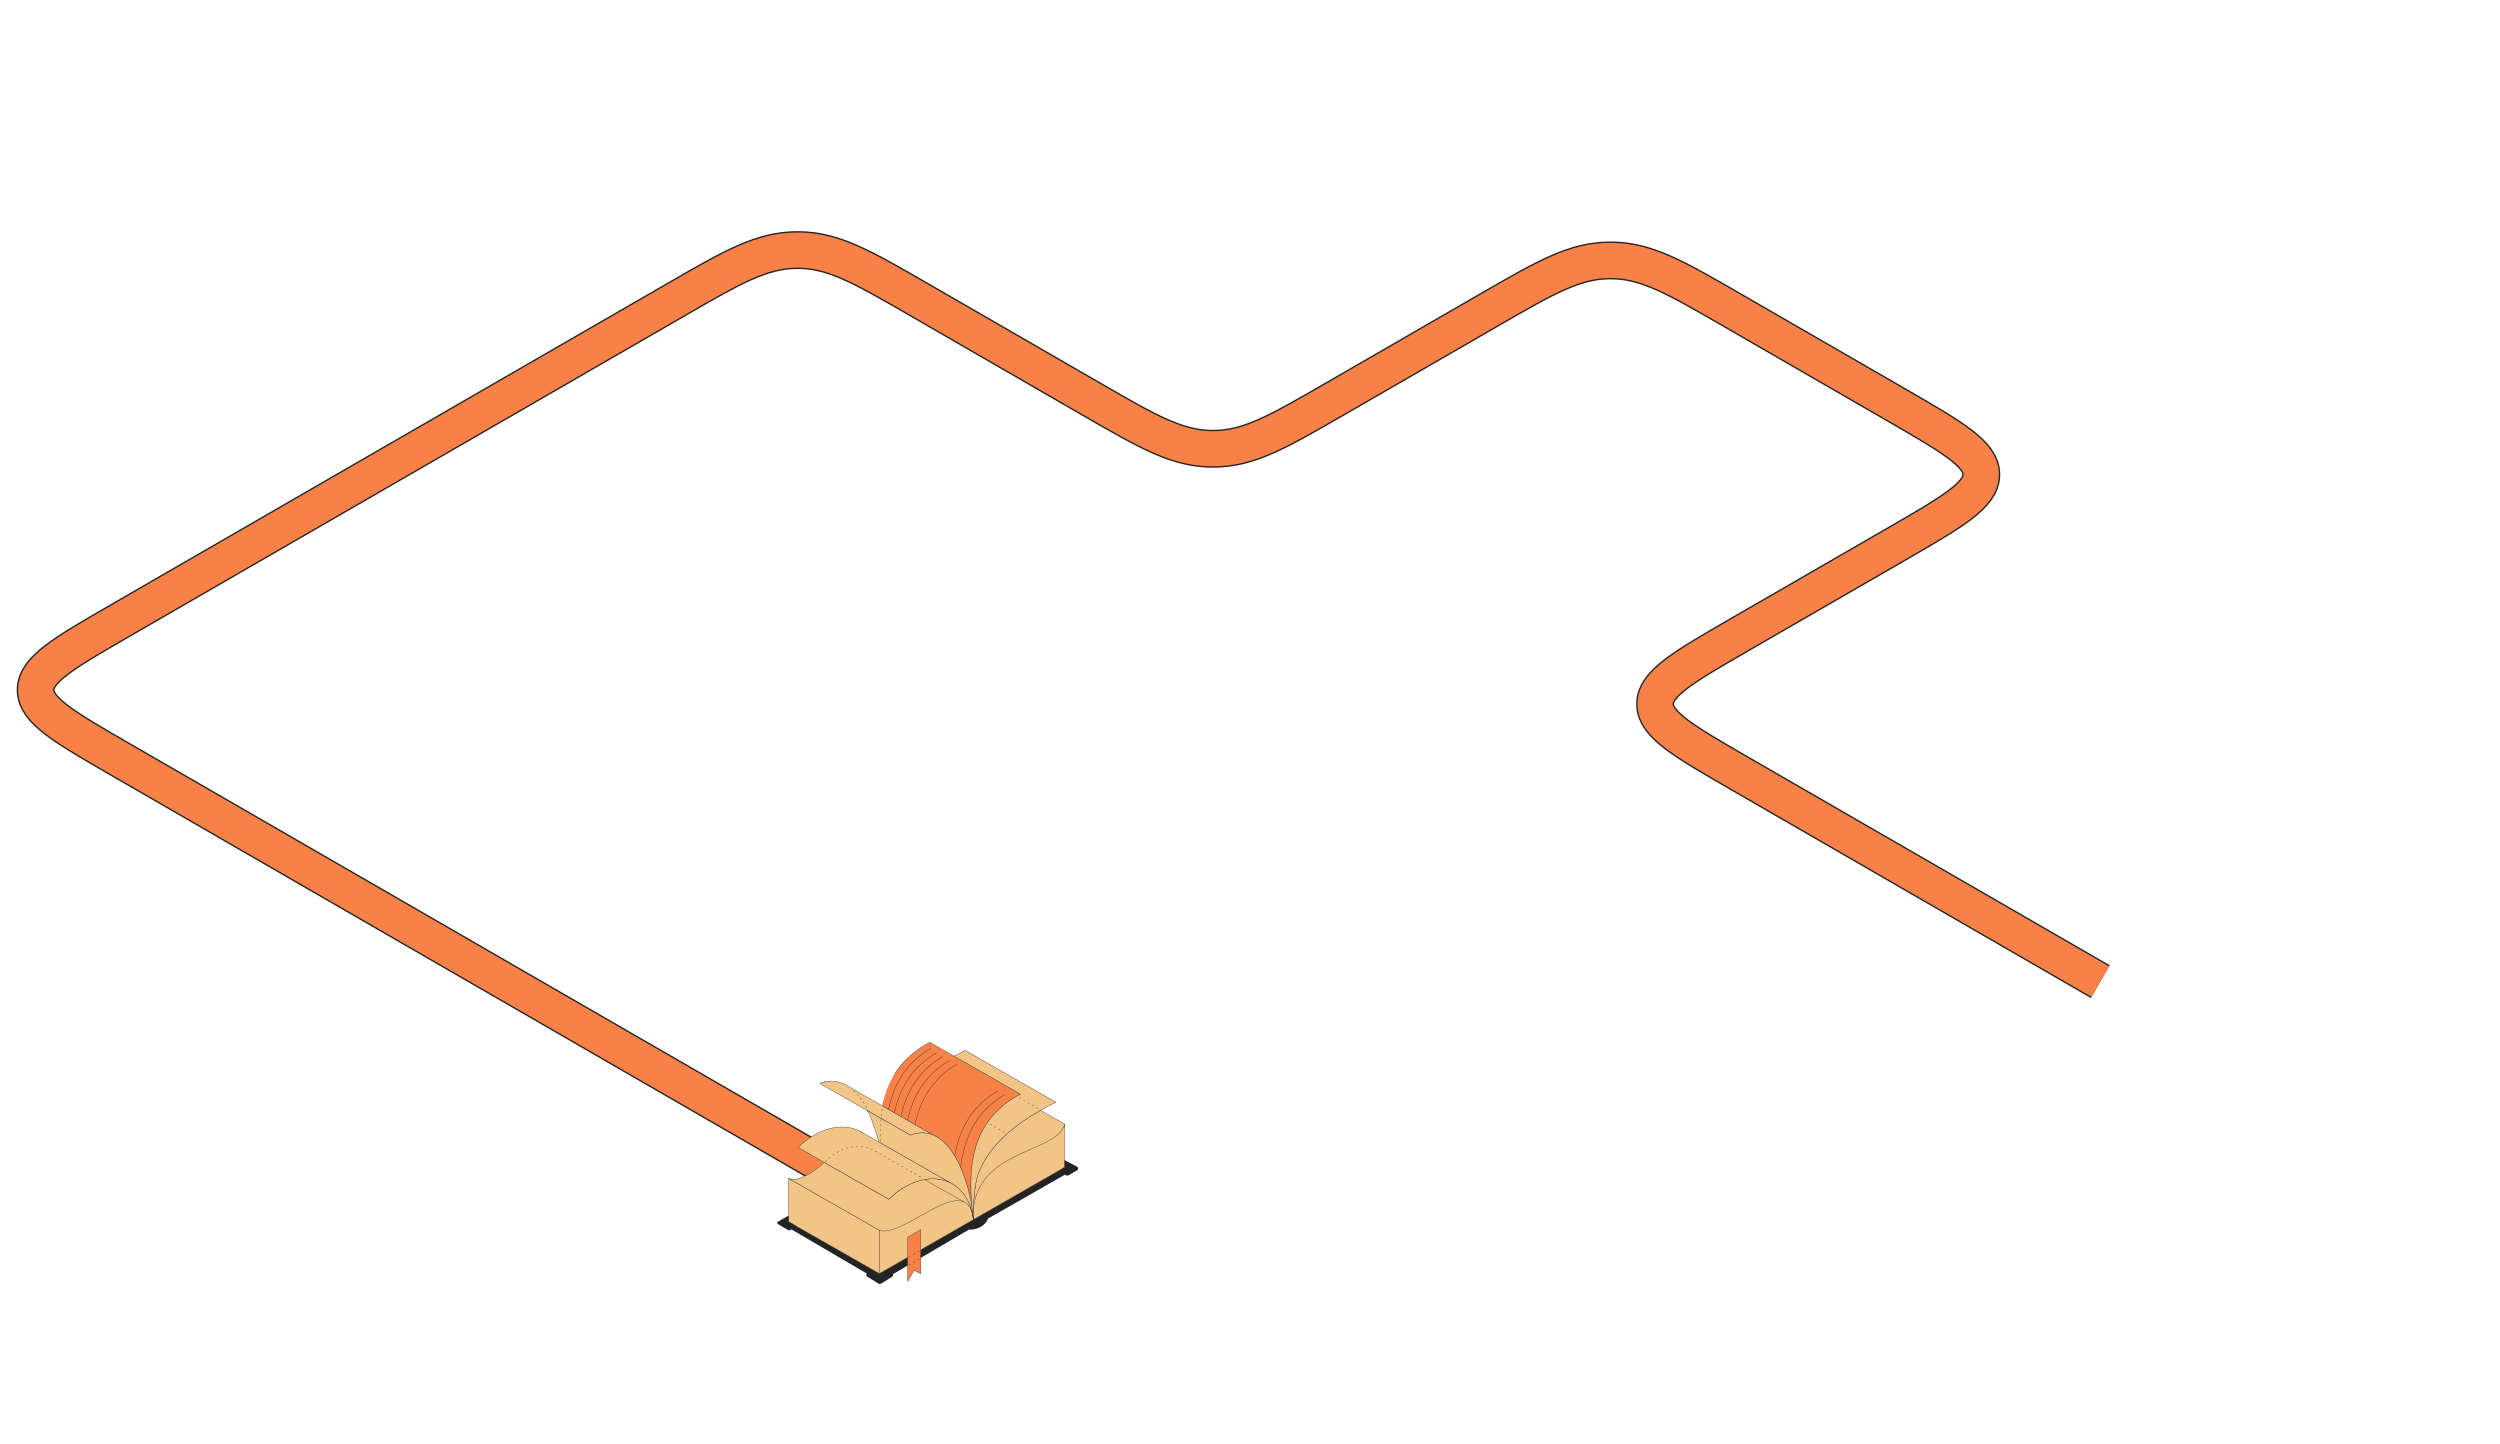 <?xml version="1.0" encoding="UTF-8"?> <svg xmlns="http://www.w3.org/2000/svg" width="1068" height="617" viewBox="0 0 1068 617" fill="none"><path d="M897.241 419.35L743.791 330.755C719.296 316.613 707.049 309.542 707.049 300.755C707.049 291.969 719.296 284.897 743.791 270.755L809.675 232.717C834.17 218.575 846.417 211.504 846.417 202.717C846.417 193.931 834.17 186.859 809.675 172.717L739.957 132.466C715.462 118.323 703.214 111.252 687.995 111.252C672.776 111.252 660.528 118.323 636.033 132.466L570.15 170.504C545.655 184.646 533.407 191.717 518.188 191.717C502.969 191.717 490.722 184.646 466.227 170.504L392.674 128.038C368.179 113.896 355.932 106.825 340.713 106.825C325.494 106.825 313.246 113.896 288.751 128.038L51.965 264.747C27.47 278.889 15.223 285.96 15.223 294.747C15.223 303.533 27.47 310.604 51.965 324.747L386.177 517.704" stroke="#242424" stroke-width="16.2"></path><path d="M897.241 419.35L743.791 330.755C719.296 316.613 707.049 309.542 707.049 300.755C707.049 291.969 719.296 284.897 743.791 270.755L809.675 232.717C834.17 218.575 846.417 211.504 846.417 202.717C846.417 193.931 834.17 186.859 809.675 172.717L739.957 132.466C715.462 118.323 703.214 111.252 687.995 111.252C672.776 111.252 660.528 118.323 636.033 132.466L570.15 170.504C545.655 184.646 533.407 191.717 518.188 191.717C502.969 191.717 490.722 184.646 466.227 170.504L392.674 128.038C368.179 113.896 355.932 106.825 340.713 106.825C325.494 106.825 313.246 113.896 288.751 128.038L51.965 264.747C27.47 278.889 15.223 285.96 15.223 294.747C15.223 303.533 27.47 310.604 51.965 324.747L386.177 517.704" stroke="#F78146" stroke-width="15"></path><path d="M367.285 483.216L367.298 483.223C367.298 483.223 367.29 483.218 367.285 483.216Z" fill="#F2C485"></path><path d="M367.296 483.298C367.285 483.298 367.273 483.296 367.263 483.29L367.25 483.283C367.214 483.264 367.2 483.218 367.22 483.182C367.239 483.146 367.283 483.131 367.321 483.15L367.333 483.157C367.37 483.176 367.385 483.221 367.365 483.258C367.352 483.285 367.325 483.299 367.298 483.299L367.296 483.298Z" fill="#242424"></path><path d="M367.297 483.224C367.738 483.449 368.169 483.694 368.589 483.963L367.297 483.224Z" fill="#F2C485"></path><path d="M368.59 484.038C368.577 484.038 368.565 484.035 368.552 484.028L367.261 483.289C367.225 483.268 367.212 483.224 367.232 483.187C367.252 483.151 367.296 483.137 367.333 483.155C367.786 483.387 368.223 483.636 368.632 483.898C368.666 483.92 368.677 483.965 368.656 484.001C368.642 484.024 368.617 484.037 368.591 484.037L368.59 484.038Z" fill="#242424"></path><path d="M398.593 484.816L398.537 484.852C397.383 484.384 396.171 484.086 394.902 483.995C393.048 483.858 391.07 484.156 388.969 484.969L382.069 481.031L379.116 479.346L376.271 477.722L370.614 474.493L350.215 462.851C350.243 462.839 350.271 462.829 350.299 462.819C350.323 462.81 350.347 462.8 350.371 462.791C350.457 462.758 350.543 462.728 350.63 462.696C350.684 462.676 350.74 462.657 350.795 462.638C350.822 462.628 350.849 462.618 350.877 462.609C350.931 462.591 350.986 462.573 351.04 462.554C351.065 462.546 351.092 462.537 351.117 462.529C351.194 462.504 351.27 462.48 351.346 462.458C351.356 462.454 351.367 462.451 351.377 462.449C351.397 462.443 351.418 462.436 351.438 462.43C351.449 462.427 351.459 462.425 351.469 462.421C351.51 462.409 351.55 462.397 351.591 462.386C351.606 462.381 351.62 462.378 351.635 462.373C351.685 462.36 351.735 462.345 351.785 462.331C351.806 462.326 351.825 462.32 351.845 462.315C351.875 462.307 351.905 462.299 351.935 462.291C352.042 462.263 352.15 462.237 352.257 462.21C352.311 462.198 352.364 462.185 352.417 462.173C352.444 462.167 352.471 462.16 352.497 462.155C352.52 462.15 352.542 462.144 352.564 462.14C352.577 462.138 352.589 462.134 352.602 462.132C352.621 462.127 352.64 462.124 352.661 462.119C352.68 462.115 352.701 462.111 352.72 462.107C352.728 462.105 352.737 462.103 352.745 462.102C352.765 462.098 352.785 462.094 352.804 462.091C352.81 462.091 352.814 462.089 352.82 462.087C352.845 462.083 352.869 462.078 352.893 462.074C352.913 462.07 352.934 462.066 352.954 462.062H352.956C352.967 462.06 352.977 462.059 352.987 462.057C353.006 462.053 353.026 462.05 353.045 462.046C353.046 462.046 353.047 462.046 353.048 462.046C353.101 462.037 353.153 462.028 353.205 462.019C353.232 462.015 353.258 462.01 353.284 462.007C353.31 462.003 353.336 461.999 353.362 461.994C353.388 461.99 353.415 461.986 353.441 461.983C353.466 461.979 353.491 461.976 353.515 461.972C353.517 461.972 353.52 461.972 353.523 461.972C353.545 461.969 353.567 461.966 353.59 461.963C353.618 461.96 353.647 461.955 353.674 461.952C353.7 461.949 353.726 461.945 353.751 461.942C353.777 461.938 353.802 461.935 353.829 461.933C353.855 461.929 353.88 461.927 353.906 461.923C353.935 461.92 353.965 461.917 353.993 461.914C354.013 461.912 354.031 461.911 354.05 461.909C354.08 461.905 354.108 461.903 354.138 461.901C354.189 461.896 354.24 461.892 354.291 461.887C354.343 461.882 354.394 461.879 354.445 461.876C354.496 461.872 354.547 461.869 354.597 461.867C354.621 461.865 354.645 461.864 354.669 461.863C354.671 461.863 354.673 461.863 354.676 461.863C354.689 461.863 354.702 461.862 354.715 461.861C354.75 461.859 354.783 461.857 354.817 461.856C354.827 461.856 354.838 461.856 354.849 461.855C354.858 461.855 354.868 461.855 354.877 461.855C354.885 461.855 354.894 461.855 354.902 461.855C354.938 461.854 354.976 461.853 355.012 461.852C355.02 461.852 355.028 461.852 355.036 461.852C355.063 461.852 355.091 461.852 355.118 461.851C355.131 461.851 355.143 461.851 355.156 461.851C355.175 461.851 355.194 461.851 355.214 461.851C355.235 461.851 355.257 461.851 355.277 461.851C357.628 461.851 359.787 462.537 361.756 463.747L361.765 463.751L376.991 472.465L381.177 474.861L382.071 475.373L384.868 476.973L385.448 477.304L387.706 478.597L390.889 480.418L396.014 483.351L398.593 484.825V484.816Z" fill="#F2C485"></path><path d="M388.968 485.043C388.955 485.043 388.941 485.04 388.93 485.033L350.174 462.915C350.149 462.9 350.135 462.872 350.137 462.844C350.139 462.814 350.157 462.789 350.185 462.779L350.342 462.719C350.428 462.686 350.516 462.654 350.602 462.623C350.658 462.604 350.712 462.584 350.768 462.565L350.851 462.536C350.906 462.517 350.961 462.499 351.016 462.482L351.093 462.457C351.171 462.432 351.248 462.408 351.324 462.384L351.447 462.346C351.49 462.334 351.53 462.321 351.57 462.311L351.614 462.298C351.664 462.285 351.714 462.27 351.764 462.256L351.909 462.218C352.022 462.188 352.13 462.161 352.237 462.136C352.291 462.123 352.344 462.111 352.397 462.098L352.534 462.067L352.545 462.065L352.786 462.015L352.802 462.011L352.971 461.98C352.971 461.98 352.973 461.98 352.974 461.98L353.031 461.969C353.087 461.959 353.14 461.95 353.192 461.942L354.043 461.829C354.072 461.826 354.102 461.824 354.13 461.821C354.182 461.817 354.233 461.812 354.285 461.808C354.336 461.803 354.387 461.8 354.439 461.796C354.49 461.793 354.541 461.789 354.592 461.787L354.659 461.784H354.671L354.71 461.781C354.744 461.78 354.777 461.778 354.812 461.777L354.897 461.773C354.933 461.772 354.971 461.771 355.007 461.77L355.275 461.767C357.539 461.767 359.732 462.408 361.794 463.674L377.027 472.39L398.628 484.751C398.651 484.764 398.666 484.788 398.666 484.815C398.666 484.843 398.652 484.867 398.63 484.881L398.574 484.916C398.553 484.928 398.528 484.93 398.506 484.921C397.33 484.444 396.114 484.157 394.893 484.071C392.999 483.931 391.013 484.257 388.993 485.04C388.984 485.043 388.974 485.044 388.965 485.044L388.968 485.043ZM350.387 462.862L379.151 479.279L388.973 484.885C391.003 484.104 392.999 483.779 394.904 483.919C395.952 483.994 396.993 484.213 398.011 484.572L376.951 472.521L361.725 463.807C361.725 463.807 361.715 463.803 361.715 463.802C359.677 462.551 357.511 461.917 355.275 461.917L355.012 461.92C354.974 461.92 354.938 461.921 354.901 461.924L354.816 461.927C354.783 461.928 354.75 461.929 354.716 461.932L354.599 461.937C354.549 461.94 354.498 461.943 354.448 461.947C354.398 461.95 354.346 461.953 354.295 461.958C354.244 461.962 354.194 461.967 354.143 461.972C354.115 461.974 354.085 461.977 354.057 461.98L353.531 462.043L353.508 461.97L353.519 462.046L353.215 462.092C353.163 462.101 353.112 462.109 353.059 462.12L352.998 462.131H352.996L352.83 462.163L352.8 462.092L352.815 462.166L352.429 462.248C352.376 462.261 352.324 462.272 352.27 462.286C352.164 462.311 352.058 462.338 351.951 462.366L351.802 462.406C351.753 462.419 351.703 462.433 351.653 462.447L351.608 462.459C351.57 462.47 351.53 462.482 351.491 462.493L351.365 462.531C351.289 462.554 351.213 462.579 351.135 462.603L351.059 462.628C351.005 462.646 350.95 462.664 350.895 462.682L350.814 462.711C350.759 462.73 350.704 462.749 350.649 462.769C350.563 462.8 350.477 462.831 350.391 462.863L350.384 462.866L350.387 462.862Z" fill="#242424"></path><path d="M352.41 462.172C352.357 462.184 352.303 462.196 352.25 462.209C352.303 462.197 352.357 462.184 352.41 462.172Z" fill="#F2C485"></path><path d="M352.251 462.284C352.217 462.284 352.186 462.26 352.178 462.226C352.177 462.221 352.176 462.215 352.176 462.208C352.176 462.174 352.2 462.143 352.234 462.135C352.287 462.123 352.341 462.11 352.395 462.098C352.436 462.088 352.476 462.114 352.485 462.155C352.494 462.196 352.469 462.235 352.428 462.244C352.376 462.256 352.322 462.268 352.269 462.281C352.263 462.282 352.258 462.283 352.252 462.283L352.251 462.284Z" fill="#242424"></path><path d="M370.694 474.661C370.665 474.605 370.638 474.548 370.609 474.492C370.638 474.548 370.665 474.604 370.694 474.661Z" fill="#F2C485"></path><path d="M370.694 474.737C370.667 474.737 370.64 474.721 370.627 474.695L370.543 474.526C370.525 474.489 370.54 474.443 370.576 474.425C370.612 474.407 370.659 474.421 370.677 474.458L370.694 474.492C370.717 474.536 370.739 474.582 370.761 474.626C370.779 474.664 370.765 474.71 370.727 474.728C370.717 474.733 370.706 474.736 370.694 474.736V474.737Z" fill="#242424"></path><path d="M399.016 485.06C398.856 484.986 398.695 484.917 398.535 484.852L398.591 484.816L399.015 485.059L399.016 485.06Z" fill="#F2C485"></path><path d="M399.017 485.135C399.007 485.135 398.996 485.133 398.985 485.128C398.826 485.055 398.666 484.986 398.508 484.921C398.482 484.911 398.463 484.886 398.461 484.857C398.459 484.829 398.473 484.801 398.496 484.787L398.552 484.752C398.576 484.738 398.606 484.738 398.629 484.751L399.054 484.994C399.089 485.014 399.101 485.058 399.083 485.094C399.07 485.12 399.043 485.135 399.016 485.135H399.017Z" fill="#242424"></path><path d="M370.857 474.999C370.803 474.887 370.747 474.773 370.691 474.661C370.747 474.774 370.803 474.887 370.857 474.999Z" fill="#F2C485"></path><path d="M370.859 475.075C370.831 475.075 370.805 475.059 370.791 475.033C370.736 474.92 370.681 474.808 370.625 474.696C370.607 474.658 370.622 474.613 370.659 474.595C370.697 474.576 370.742 474.591 370.76 474.629C370.816 474.742 370.872 474.854 370.927 474.968C370.946 475.006 370.93 475.051 370.892 475.07C370.882 475.074 370.871 475.078 370.859 475.078V475.075Z" fill="#242424"></path><path d="M421.958 479.388C421.857 479.513 421.686 479.715 421.641 479.782C421.692 479.703 421.748 479.624 421.802 479.545C421.815 479.527 421.827 479.509 421.84 479.49C421.858 479.464 421.876 479.438 421.894 479.412C421.894 479.412 421.895 479.411 421.896 479.41C421.916 479.382 421.934 479.355 421.953 479.329C421.972 479.304 421.989 479.277 422.007 479.252C422.008 479.251 422.009 479.249 422.01 479.248C422.028 479.223 422.045 479.198 422.064 479.173C422.076 479.154 422.089 479.136 422.102 479.119C422.052 479.19 422.002 479.259 421.953 479.33C421.953 479.349 421.956 479.37 421.958 479.389V479.388Z" fill="#F2C485"></path><path d="M421.642 479.857C421.627 479.857 421.614 479.853 421.6 479.845C421.566 479.822 421.556 479.775 421.579 479.74C421.63 479.66 421.687 479.58 421.742 479.501L422.038 479.078C422.039 479.077 422.04 479.075 422.041 479.074C422.066 479.045 422.112 479.036 422.144 479.059C422.178 479.083 422.188 479.127 422.163 479.161C422.163 479.161 422.163 479.161 422.163 479.162L422.146 479.185C422.107 479.24 422.068 479.294 422.03 479.35C422.03 479.361 422.031 479.37 422.032 479.38C422.035 479.399 422.029 479.42 422.016 479.436C421.986 479.473 421.948 479.519 421.911 479.566C421.828 479.667 421.733 479.781 421.704 479.824C421.689 479.846 421.665 479.857 421.641 479.857H421.642Z" fill="#242424"></path><path d="M422.176 479.015C422.154 479.045 422.132 479.077 422.109 479.109C422.112 479.106 422.114 479.103 422.115 479.1C422.136 479.072 422.156 479.043 422.176 479.015Z" fill="#F2C485"></path><path d="M422.11 479.184C422.096 479.184 422.08 479.18 422.067 479.17C422.033 479.147 422.025 479.1 422.049 479.066L422.056 479.057L422.117 478.971C422.141 478.937 422.189 478.929 422.223 478.954C422.257 478.978 422.264 479.026 422.24 479.06L422.173 479.153C422.158 479.174 422.135 479.185 422.111 479.185L422.11 479.184Z" fill="#242424"></path><path d="M422.328 478.802C422.277 478.871 422.226 478.942 422.176 479.011C422.216 478.957 422.255 478.901 422.295 478.846C422.307 478.831 422.317 478.817 422.328 478.802Z" fill="#F2C485"></path><path d="M422.177 479.087C422.162 479.087 422.146 479.082 422.133 479.073C422.099 479.049 422.092 479.001 422.116 478.967C422.155 478.911 422.195 478.857 422.235 478.802L422.268 478.758C422.293 478.725 422.34 478.718 422.374 478.742C422.407 478.767 422.415 478.814 422.39 478.848C422.339 478.917 422.289 478.987 422.239 479.056C422.224 479.077 422.201 479.088 422.177 479.088V479.087Z" fill="#242424"></path><path d="M422.406 478.697C422.383 478.729 422.36 478.761 422.336 478.793C422.338 478.79 422.34 478.787 422.343 478.784C422.364 478.755 422.385 478.726 422.406 478.697Z" fill="#F2C485"></path><path d="M422.337 478.868C422.322 478.868 422.306 478.864 422.294 478.855C422.26 478.831 422.252 478.784 422.275 478.75C422.275 478.75 422.275 478.75 422.275 478.749H422.277L422.282 478.74L422.346 478.653C422.371 478.62 422.418 478.613 422.452 478.637C422.485 478.662 422.493 478.709 422.468 478.743L422.397 478.838C422.382 478.858 422.36 478.868 422.336 478.868H422.337Z" fill="#242424"></path><path d="M415.614 519.293C415.477 518.151 415.356 517.022 415.25 515.903C415.353 516.584 415.444 517.252 415.525 517.909C415.558 518.169 415.604 518.616 415.65 519.09C415.675 519.35 415.701 519.617 415.724 519.866C415.73 519.894 415.734 519.924 415.74 519.952C415.743 519.97 415.747 519.998 415.75 520.031C415.767 520.187 415.784 520.481 415.799 520.693C415.808 520.799 415.815 520.879 415.817 520.924C415.817 520.926 415.817 520.928 415.817 520.93C415.8 520.803 415.784 520.676 415.767 520.549C415.767 520.549 415.767 520.549 415.767 520.548C415.726 520.23 415.688 519.913 415.653 519.599C415.65 519.594 415.65 519.592 415.65 519.589C415.638 519.489 415.624 519.389 415.614 519.292V519.293Z" fill="#F2C485"></path><path d="M415.815 521.004C415.777 521.004 415.745 520.979 415.741 520.941C415.724 520.814 415.708 520.686 415.691 520.56C415.65 520.242 415.611 519.926 415.576 519.612C415.574 519.604 415.572 519.596 415.572 519.591C415.56 519.501 415.547 519.401 415.536 519.303C415.4 518.164 415.278 517.022 415.172 515.912C415.169 515.871 415.197 515.835 415.238 515.83C415.278 515.823 415.315 515.853 415.322 515.894C415.422 516.553 415.516 517.229 415.597 517.902C415.626 518.132 415.669 518.541 415.723 519.084C415.748 519.342 415.773 519.609 415.796 519.857L415.811 519.94C415.815 519.96 415.818 519.988 415.823 520.025C415.836 520.15 415.85 520.363 415.862 520.551L415.871 520.69C415.881 520.793 415.886 520.872 415.89 520.917C415.89 520.92 415.89 520.923 415.89 520.925C415.89 520.965 415.859 521.002 415.819 521.004C415.817 521.004 415.816 521.004 415.813 521.004H415.815Z" fill="#242424"></path><path d="M336.896 503.476C336.869 503.476 336.842 503.462 336.829 503.435C336.81 503.398 336.824 503.352 336.861 503.334L336.97 503.277C337.006 503.258 337.052 503.273 337.071 503.309C337.09 503.347 337.076 503.391 337.039 503.41L336.93 503.467C336.919 503.473 336.907 503.476 336.896 503.476Z" fill="#242424"></path><path d="M460.136 498.403L454.011 495.213L453.8 499.213L384.318 539.057L378.852 542.191L375.649 544.028L372.315 542.125L340.012 523.69L340.493 523.339L337.088 519.182L332.319 521.94C331.942 522.158 331.94 522.701 332.315 522.922L336.712 525.507C336.984 525.667 337.325 525.651 337.58 525.464L338.014 525.147L370.281 544.055C369.902 544.431 369.973 545.065 370.428 545.349L375.211 548.314C375.603 548.557 376.099 548.556 376.491 548.311L381.202 545.36C381.564 545.135 381.658 544.675 381.465 544.331L384.318 542.658L413.929 525.294C417.102 525.518 421.02 523.758 422.07 520.598L422.685 520.243L454.924 501.828L455.113 501.963C455.542 502.271 456.113 502.298 456.57 502.033L460.168 499.946C460.767 499.599 460.748 498.724 460.133 498.404L460.136 498.403Z" fill="#242424"></path><path d="M422.106 479.11C422.106 479.11 422.106 479.11 422.106 479.109C422.128 479.077 422.15 479.046 422.173 479.014C422.173 479.014 422.174 479.012 422.175 479.012C422.225 478.943 422.276 478.872 422.327 478.803C422.33 478.799 422.332 478.797 422.334 478.794C422.358 478.762 422.381 478.73 422.405 478.698C422.408 478.693 422.41 478.69 422.414 478.685C422.436 478.655 422.459 478.624 422.482 478.593C422.494 478.576 422.508 478.558 422.521 478.541C422.533 478.524 422.547 478.505 422.559 478.488C422.122 478.692 421.937 478.981 421.95 479.328C421.999 479.257 422.049 479.186 422.099 479.117C422.101 479.115 422.102 479.112 422.103 479.11H422.106Z" fill="#242424"></path><path d="M398.591 484.817L398.535 484.852C398.695 484.916 398.856 484.986 399.016 485.06L398.592 484.817H398.591Z" fill="#242424"></path><path d="M421.953 479.328C421.916 479.382 421.877 479.436 421.84 479.491C421.827 479.509 421.815 479.527 421.802 479.546C421.746 479.624 421.692 479.704 421.641 479.783C421.685 479.715 421.857 479.514 421.958 479.388C421.956 479.368 421.954 479.349 421.953 479.329V479.328Z" fill="#242424"></path><path d="M415.646 519.59C415.646 519.59 415.646 519.597 415.649 519.6C415.684 519.914 415.723 520.231 415.763 520.549C415.763 520.549 415.763 520.549 415.763 520.55C415.779 520.677 415.796 520.805 415.814 520.931C415.814 520.929 415.814 520.927 415.814 520.925C415.81 520.879 415.804 520.799 415.795 520.694C415.781 520.481 415.763 520.188 415.746 520.032C415.743 519.999 415.74 519.971 415.736 519.953C415.73 519.925 415.726 519.895 415.72 519.866C415.698 519.618 415.671 519.351 415.646 519.091C415.6 518.617 415.554 518.171 415.521 517.91C415.442 517.253 415.351 516.585 415.246 515.904C415.352 517.023 415.474 518.154 415.61 519.294C415.621 519.392 415.634 519.491 415.646 519.591V519.59Z" fill="#242424"></path><path d="M399.016 485.06C398.856 484.986 398.695 484.917 398.535 484.852L398.591 484.816L399.015 485.059L399.016 485.06Z" fill="#F2C485"></path><path d="M415.814 520.932C415.796 520.805 415.781 520.679 415.763 520.551C415.763 520.551 415.763 520.551 415.763 520.55C415.723 520.232 415.684 519.915 415.649 519.601C415.646 519.597 415.646 519.594 415.646 519.591C415.634 519.491 415.62 519.392 415.61 519.294C415.474 518.152 415.352 517.023 415.246 515.904C415.35 516.585 415.441 517.253 415.521 517.91C415.554 518.17 415.6 518.617 415.646 519.091C415.671 519.351 415.698 519.618 415.72 519.866C415.726 519.895 415.73 519.925 415.736 519.953C415.74 519.971 415.743 519.999 415.746 520.032C415.763 520.188 415.781 520.481 415.795 520.694C415.804 520.8 415.811 520.88 415.814 520.925C415.814 520.927 415.814 520.929 415.814 520.931V520.932Z" fill="#F2C485"></path><path d="M375.651 525.521V544.028L336.895 521.908V503.401L351.545 511.763L351.713 511.859L353.008 512.598L375.651 525.521Z" fill="#F2C485"></path><path d="M375.652 544.103C375.64 544.103 375.626 544.1 375.615 544.093L336.858 521.973C336.834 521.96 336.82 521.935 336.82 521.907V503.4C336.82 503.373 336.835 503.348 336.858 503.335C336.881 503.322 336.91 503.322 336.933 503.335L375.69 525.455C375.714 525.469 375.727 525.494 375.727 525.521V544.028C375.727 544.055 375.712 544.08 375.69 544.093C375.678 544.1 375.665 544.103 375.652 544.103ZM336.972 521.864L375.577 543.897V525.564L336.972 503.531V521.864Z" fill="#242424"></path><path d="M454.788 480.198C454.768 489.621 415 506.906 415.749 520.03C415.745 519.997 415.742 519.97 415.738 519.952C415.733 519.923 415.728 519.894 415.722 519.865C415.7 519.617 415.673 519.349 415.648 519.09C415.678 516.83 416.156 505.906 417.932 501.307C420.295 495.188 424.261 489.772 429.527 484.925C429.669 484.794 429.813 484.663 429.958 484.532C430.01 484.482 430.063 484.434 430.118 484.387C430.377 484.154 430.64 483.922 430.906 483.692C430.989 483.62 431.073 483.547 431.157 483.476C435.018 480.168 439.498 477.131 444.494 474.322L454.79 480.197L454.788 480.198Z" fill="#F2C485"></path><path d="M415.748 520.106C415.71 520.106 415.678 520.077 415.673 520.039C415.67 520.008 415.666 519.983 415.664 519.966L415.648 519.879C415.648 519.879 415.648 519.876 415.648 519.875C415.648 519.875 415.648 519.872 415.648 519.871C415.625 519.623 415.599 519.355 415.574 519.096C415.587 518.135 415.698 514.838 416.061 511.068C416.36 507.955 416.916 503.73 417.862 501.279C420.136 495.391 424.043 489.869 429.476 484.869C429.618 484.738 429.763 484.607 429.907 484.476C429.958 484.427 430.013 484.378 430.069 484.33C430.326 484.099 430.592 483.864 430.857 483.635C430.94 483.563 431.024 483.49 431.108 483.419C434.846 480.217 439.337 477.134 444.458 474.256C444.48 474.243 444.509 474.243 444.531 474.256L454.827 480.131C454.851 480.144 454.865 480.169 454.864 480.197C454.855 484.509 446.554 490.483 437.767 496.807C432.39 500.677 426.829 504.679 422.624 508.638C417.867 513.118 415.641 516.843 415.823 520.025C415.826 520.066 415.795 520.101 415.754 520.105C415.752 520.105 415.749 520.105 415.748 520.105V520.106ZM444.493 474.41C439.396 477.277 434.926 480.346 431.205 483.534C431.121 483.605 431.036 483.677 430.953 483.749C430.688 483.978 430.424 484.211 430.167 484.443C430.113 484.49 430.06 484.537 430.009 484.586C429.863 484.718 429.72 484.849 429.576 484.98C424.162 489.965 420.267 495.467 418.001 501.333C417.257 503.26 416.637 506.632 416.209 511.082C415.887 514.433 415.763 517.407 415.731 518.692C416.142 515.772 418.377 512.431 422.521 508.529C426.733 504.563 432.297 500.558 437.678 496.684C446.403 490.405 454.646 484.472 454.712 480.24L444.492 474.409L444.493 474.41Z" fill="#242424"></path><path d="M454.789 480.197V498.646L384.322 539.055L375.652 544.026V525.519C397.862 512.159 414.331 505.336 415.767 520.548C415.767 520.548 415.767 520.548 415.767 520.549C415.783 520.677 415.8 520.804 415.817 520.931C415.817 520.928 415.817 520.926 415.817 520.924C415.813 520.878 415.808 520.799 415.799 520.694C415.784 520.481 415.767 520.187 415.75 520.031C415.237 490.528 452.054 492.946 454.79 480.198L454.789 480.197Z" fill="#F2C485"></path><path d="M375.653 544.103C375.641 544.103 375.627 544.099 375.616 544.093C375.592 544.079 375.578 544.054 375.578 544.028V525.521C375.578 525.495 375.592 525.47 375.615 525.456C384.855 519.898 391.721 516.314 397.225 514.177C403.804 511.623 408.494 511.135 411.56 512.688C413.772 513.807 415.123 515.945 415.669 519.202C415.718 511.483 418.369 505.333 423.763 500.422C428.61 496.008 434.966 493.225 440.576 490.771C447.604 487.695 453.674 485.039 454.717 480.182C454.725 480.144 454.76 480.119 454.798 480.122C454.837 480.127 454.866 480.159 454.866 480.198V498.646C454.866 498.674 454.851 498.699 454.828 498.712L384.361 539.121L375.692 544.093C375.68 544.099 375.667 544.103 375.654 544.103H375.653ZM375.728 525.564V543.898L384.284 538.99L415.743 520.95C415.743 520.95 415.741 520.945 415.741 520.942C415.724 520.815 415.709 520.687 415.691 520.561C415.317 516.594 413.944 514.065 411.492 512.824C408.465 511.293 403.817 511.782 397.278 514.32C391.791 516.451 384.941 520.024 375.727 525.565L375.728 525.564ZM415.824 520.027C415.838 520.153 415.852 520.364 415.863 520.551L415.872 520.69C415.878 520.762 415.884 520.823 415.887 520.868L454.713 498.604V480.79C453.319 485.359 447.421 487.941 440.635 490.91C435.037 493.36 428.692 496.136 423.863 500.535C418.314 505.588 415.683 511.965 415.823 520.027H415.824Z" fill="#242424"></path><path d="M415.737 520.93C415.734 520.907 415.73 520.869 415.727 520.822C415.727 520.82 415.727 520.818 415.727 520.814L415.719 520.699C415.717 520.657 415.747 520.622 415.789 520.618C415.829 520.615 415.867 520.647 415.87 520.689L415.878 520.809C415.878 520.809 415.878 520.809 415.878 520.81C415.881 520.854 415.885 520.889 415.887 520.911L415.813 520.924L415.738 520.929L415.737 520.93Z" fill="#242424"></path><path d="M415.815 521.005C415.779 521.005 415.748 520.982 415.742 520.945L415.817 520.933L415.742 520.944L415.816 520.924L415.891 520.914C415.897 520.955 415.868 520.997 415.827 521.003C415.823 521.003 415.82 521.003 415.815 521.003V521.005Z" fill="#242424"></path><path d="M415.724 519.941C415.688 519.941 415.656 519.914 415.65 519.878C415.627 519.752 415.603 519.625 415.579 519.5C415.567 519.435 415.553 519.37 415.54 519.307C415.533 519.266 415.559 519.227 415.6 519.219C415.641 519.209 415.68 519.237 415.688 519.278C415.701 519.34 415.714 519.406 415.727 519.471C415.752 519.598 415.775 519.724 415.799 519.852C415.807 519.893 415.779 519.933 415.738 519.939C415.734 519.939 415.729 519.941 415.725 519.941H415.724Z" fill="#242424"></path><path d="M435.951 467.404C435.331 467.733 434.728 468.07 434.141 468.414C429.226 471.285 425.435 474.668 422.564 478.489C422.552 478.506 422.538 478.524 422.525 478.541C422.513 478.558 422.499 478.577 422.487 478.594C422.464 478.624 422.441 478.655 422.419 478.686C422.415 478.69 422.413 478.694 422.409 478.698C422.388 478.727 422.367 478.756 422.346 478.785C422.343 478.788 422.341 478.791 422.339 478.794C422.337 478.797 422.334 478.8 422.332 478.803C422.321 478.818 422.31 478.833 422.299 478.848C422.259 478.902 422.22 478.957 422.18 479.013C422.18 479.013 422.179 479.015 422.177 479.015C422.157 479.043 422.137 479.072 422.116 479.1C422.114 479.104 422.112 479.106 422.11 479.11C422.11 479.11 422.11 479.11 422.11 479.111C422.108 479.113 422.107 479.115 422.106 479.117C422.093 479.136 422.08 479.154 422.067 479.171C422.049 479.196 422.032 479.221 422.014 479.246C422.013 479.248 422.011 479.25 422.01 479.251C421.992 479.276 421.974 479.302 421.957 479.327C421.938 479.354 421.919 479.382 421.9 479.408C421.9 479.408 421.899 479.41 421.898 479.41C421.88 479.436 421.861 479.463 421.843 479.489C421.831 479.507 421.818 479.525 421.806 479.543C421.75 479.622 421.695 479.702 421.644 479.78C421.644 479.781 421.642 479.783 421.642 479.784C417.116 486.426 415.172 494.307 414.817 503.089C414.65 507.176 414.827 511.457 415.25 515.9C414.69 512.228 413.785 508.256 412.527 504.401C412.481 504.26 412.435 504.118 412.387 503.977C412.371 503.928 412.354 503.879 412.338 503.83C412.32 503.777 412.303 503.724 412.285 503.671C412.272 503.633 412.259 503.594 412.246 503.557C412.237 503.528 412.227 503.5 412.216 503.471C412.209 503.449 412.201 503.426 412.193 503.403C412.179 503.364 412.166 503.327 412.153 503.288C412.145 503.265 412.137 503.244 412.129 503.221C412.114 503.177 412.098 503.133 412.083 503.089C412.078 503.072 412.071 503.054 412.065 503.036C412.053 503 412.04 502.964 412.027 502.927C412.016 502.897 412.006 502.869 411.996 502.839C411.98 502.794 411.963 502.747 411.947 502.702C411.946 502.698 411.945 502.694 411.942 502.69C411.924 502.64 411.906 502.589 411.888 502.539C411.88 502.516 411.872 502.493 411.864 502.47C411.85 502.431 411.836 502.392 411.821 502.352C411.814 502.334 411.808 502.317 411.801 502.298C411.788 502.26 411.773 502.221 411.759 502.182C411.749 502.154 411.739 502.125 411.729 502.097C411.718 502.067 411.707 502.038 411.696 502.009C411.684 501.98 411.674 501.949 411.663 501.919C411.647 501.877 411.632 501.835 411.616 501.794C411.609 501.777 411.604 501.76 411.597 501.743C411.583 501.707 411.571 501.672 411.557 501.637C411.547 501.608 411.535 501.579 411.524 501.55C411.388 501.191 411.249 500.834 411.106 500.478C411.083 500.422 411.06 500.366 411.037 500.309C411.017 500.258 410.996 500.206 410.975 500.156C410.971 500.147 410.968 500.138 410.963 500.129C410.945 500.084 410.927 500.04 410.909 499.994C410.902 499.977 410.895 499.96 410.887 499.943C410.868 499.898 410.85 499.851 410.83 499.805C410.827 499.797 410.824 499.789 410.82 499.78C410.8 499.73 410.778 499.679 410.756 499.629C410.753 499.621 410.75 499.612 410.746 499.604C410.726 499.555 410.705 499.507 410.685 499.458C410.68 499.449 410.677 499.439 410.672 499.43C410.65 499.376 410.627 499.323 410.604 499.269C410.58 499.212 410.555 499.156 410.531 499.1C410.531 499.098 410.529 499.096 410.528 499.092C410.506 499.042 410.485 498.991 410.462 498.941C410.457 498.931 410.453 498.92 410.448 498.91C410.426 498.859 410.404 498.808 410.38 498.756C410.356 498.702 410.332 498.648 410.308 498.594C410.261 498.485 410.212 498.377 410.163 498.27C410.097 498.126 410.031 497.981 409.964 497.836C409.956 497.818 409.947 497.8 409.939 497.782C409.915 497.73 409.891 497.679 409.867 497.628C409.845 497.58 409.822 497.531 409.799 497.483C409.793 497.472 409.789 497.462 409.783 497.45C409.76 497.403 409.739 497.357 409.716 497.31C409.716 497.31 409.716 497.31 409.716 497.309C409.691 497.257 409.666 497.204 409.641 497.153C409.616 497.102 409.592 497.052 409.567 497.001C409.56 496.988 409.555 496.974 409.548 496.962C409.528 496.923 409.509 496.884 409.491 496.845C409.489 496.841 409.486 496.836 409.484 496.832C409.462 496.788 409.441 496.745 409.419 496.702C409.39 496.643 409.361 496.585 409.332 496.527C409.283 496.43 409.234 496.332 409.184 496.236C409.049 495.972 408.911 495.71 408.771 495.45C408.757 495.425 408.744 495.4 408.73 495.375C408.717 495.35 408.703 495.325 408.689 495.3C408.676 495.276 408.663 495.251 408.649 495.227C408.64 495.21 408.631 495.194 408.622 495.178C408.607 495.152 408.594 495.126 408.579 495.1C408.478 494.916 408.375 494.734 408.272 494.553L408.23 494.479C408.216 494.454 408.201 494.43 408.188 494.405C408.174 494.38 408.159 494.356 408.146 494.331C408.132 494.307 408.117 494.282 408.102 494.258C408.088 494.233 408.073 494.207 408.058 494.182C408.016 494.11 407.974 494.038 407.931 493.966C407.929 493.962 407.925 493.957 407.923 493.953C407.897 493.908 407.871 493.865 407.844 493.822C407.81 493.765 407.776 493.708 407.741 493.651C407.725 493.625 407.709 493.6 407.694 493.573C407.626 493.462 407.557 493.351 407.488 493.241C407.476 493.221 407.463 493.201 407.451 493.182C407.415 493.124 407.378 493.065 407.341 493.007C407.328 492.988 407.316 492.969 407.304 492.95C407.256 492.875 407.208 492.8 407.159 492.726C407.144 492.703 407.129 492.681 407.114 492.658C407.095 492.628 407.075 492.597 407.055 492.568C407.037 492.54 407.019 492.513 407.002 492.486C406.91 492.347 406.816 492.209 406.723 492.072C406.707 492.05 406.691 492.026 406.675 492.003C406.62 491.923 406.564 491.842 406.508 491.764C406.491 491.74 406.475 491.717 406.458 491.693C406.308 491.481 406.156 491.272 406.001 491.067C405.982 491.042 405.964 491.015 405.944 490.99C405.925 490.965 405.906 490.94 405.887 490.915C405.867 490.888 405.845 490.859 405.824 490.832C405.809 490.813 405.794 490.793 405.779 490.774C405.758 490.746 405.736 490.718 405.715 490.69C405.698 490.667 405.679 490.644 405.662 490.623C405.64 490.594 405.617 490.564 405.594 490.536C405.576 490.513 405.558 490.49 405.539 490.468C405.52 490.443 405.501 490.419 405.481 490.395C405.46 490.367 405.437 490.34 405.416 490.312C405.38 490.267 405.344 490.223 405.309 490.18C405.268 490.129 405.228 490.08 405.187 490.031C405.168 490.008 405.147 489.984 405.128 489.961C405.109 489.937 405.088 489.913 405.069 489.89C405.049 489.866 405.029 489.844 405.01 489.82C404.989 489.796 404.97 489.773 404.949 489.749C404.907 489.7 404.866 489.652 404.824 489.603C404.806 489.582 404.787 489.56 404.769 489.539C404.748 489.517 404.729 489.493 404.708 489.47C404.647 489.401 404.585 489.331 404.523 489.262C404.504 489.24 404.484 489.218 404.464 489.197C404.443 489.174 404.423 489.152 404.402 489.129C404.382 489.107 404.361 489.085 404.341 489.062C404.321 489.039 404.3 489.018 404.28 488.995C404.236 488.95 404.194 488.903 404.151 488.857C404.133 488.838 404.114 488.817 404.095 488.798C404.094 488.797 404.093 488.795 404.091 488.793C404.073 488.775 404.056 488.756 404.037 488.738C404.034 488.734 404.031 488.73 404.026 488.726C404.01 488.709 403.993 488.692 403.977 488.675C403.933 488.628 403.887 488.583 403.843 488.537C403.828 488.522 403.814 488.508 403.8 488.494C403.702 488.396 403.604 488.298 403.505 488.202C403.49 488.189 403.476 488.174 403.462 488.16C403.438 488.137 403.414 488.115 403.39 488.092C403.371 488.074 403.353 488.055 403.334 488.037C403.314 488.019 403.296 488.002 403.277 487.984C403.252 487.961 403.228 487.938 403.203 487.914C403.181 487.895 403.161 487.876 403.139 487.855C403.122 487.839 403.105 487.824 403.089 487.808C403.02 487.745 402.949 487.681 402.879 487.618C402.857 487.599 402.835 487.579 402.813 487.56C402.741 487.497 402.669 487.435 402.598 487.374C402.582 487.361 402.567 487.348 402.551 487.335C402.514 487.303 402.476 487.271 402.437 487.239C402.423 487.226 402.407 487.214 402.392 487.201C402.378 487.19 402.364 487.177 402.35 487.166C402.35 487.166 402.348 487.164 402.347 487.164C402.326 487.147 402.304 487.13 402.284 487.112C402.282 487.11 402.279 487.109 402.278 487.108C402.26 487.093 402.242 487.078 402.224 487.064C402.219 487.06 402.215 487.056 402.209 487.052C402.191 487.037 402.173 487.024 402.155 487.009C402.108 486.97 402.059 486.931 402.01 486.894C401.988 486.877 401.966 486.86 401.944 486.843C401.898 486.807 401.853 486.773 401.808 486.738C401.765 486.706 401.723 486.674 401.681 486.643C401.67 486.634 401.657 486.626 401.646 486.617C401.631 486.606 401.616 486.595 401.602 486.584C401.58 486.568 401.558 486.552 401.537 486.536C401.532 486.533 401.528 486.529 401.523 486.526C401.506 486.513 401.489 486.502 401.472 486.49C401.465 486.485 401.458 486.48 401.452 486.475C401.436 486.463 401.419 486.451 401.403 486.439C401.398 486.436 401.392 486.433 401.388 486.429C401.367 486.414 401.348 486.401 401.328 486.387C401.325 486.386 401.324 486.385 401.323 486.384C401.308 486.373 401.292 486.362 401.278 486.352C401.265 486.343 401.253 486.333 401.239 486.326C401.221 486.313 401.203 486.3 401.184 486.288C401.162 486.273 401.14 486.257 401.117 486.242C401.093 486.226 401.071 486.21 401.047 486.195C401.024 486.179 401 486.164 400.976 486.148C400.93 486.117 400.883 486.086 400.835 486.056C400.81 486.04 400.785 486.024 400.76 486.008C400.738 485.994 400.716 485.979 400.693 485.966C400.672 485.952 400.65 485.938 400.628 485.926C400.62 485.921 400.614 485.917 400.606 485.912C400.589 485.902 400.571 485.89 400.553 485.88C400.55 485.878 400.548 485.877 400.544 485.875C400.527 485.864 400.509 485.853 400.492 485.843C400.481 485.836 400.469 485.829 400.458 485.822C400.446 485.815 400.436 485.808 400.425 485.802C400.412 485.794 400.399 485.786 400.386 485.778C400.377 485.772 400.368 485.767 400.36 485.762C400.347 485.754 400.335 485.747 400.321 485.739C400.305 485.73 400.29 485.72 400.274 485.711C400.269 485.708 400.264 485.706 400.261 485.703C400.243 485.692 400.225 485.681 400.206 485.671C400.188 485.66 400.171 485.65 400.153 485.64C400.139 485.632 400.125 485.624 400.111 485.616C400.089 485.603 400.069 485.592 400.047 485.581C400.034 485.573 400.02 485.565 400.005 485.558C399.994 485.551 399.981 485.544 399.97 485.537C399.947 485.525 399.924 485.512 399.903 485.5C399.617 485.342 399.328 485.196 399.033 485.064L399.022 485.057L398.598 484.814L396.019 483.339L390.894 480.407L387.711 478.586L385.453 477.293L384.873 476.962L382.076 475.361L381.182 474.85L376.996 472.454C379.129 461.13 384.975 451.768 397.201 445.282L407.566 451.198L435.958 467.402L435.951 467.404Z" fill="#F78146"></path><path d="M415.248 515.98C415.211 515.98 415.18 515.952 415.174 515.916C414.583 512.044 413.641 508.071 412.453 504.428C412.407 504.287 412.361 504.146 412.313 504.004L411.874 502.73L411.87 502.718L411.451 501.581C411.315 501.222 411.175 500.862 411.034 500.51L410.75 499.815C410.728 499.763 410.706 499.713 410.686 499.663L410.533 499.304C410.51 499.247 410.485 499.191 410.461 499.136L410.379 498.946C410.356 498.894 410.333 498.843 410.311 498.792C410.287 498.737 410.263 498.683 410.239 498.63C410.191 498.522 410.142 498.413 410.093 498.306C410.027 498.162 409.961 498.017 409.894 497.874L409.26 496.564C409.211 496.467 409.162 496.37 409.112 496.274C408.977 496.008 408.838 495.745 408.7 495.49L408.508 495.138C408.407 494.955 408.305 494.774 408.202 494.593L407.989 494.222C407.947 494.151 407.904 494.079 407.861 494.007L407.775 493.862C407.741 493.806 407.707 493.749 407.671 493.692L407.625 493.614C407.557 493.503 407.488 493.392 407.419 493.282L407.381 493.222C407.345 493.164 407.309 493.106 407.271 493.049L407.235 492.992C407.187 492.917 407.138 492.843 407.09 492.768L406.932 492.529C406.84 492.39 406.747 492.253 406.654 492.117L406.606 492.047C406.55 491.967 406.496 491.888 406.439 491.808L406.389 491.737C406.238 491.523 406.084 491.314 405.933 491.112L405.347 490.358C405.312 490.314 405.276 490.27 405.24 490.226C405.2 490.177 405.16 490.127 405.119 490.079L405 489.938C405 489.938 404.999 489.936 404.998 489.934L404.881 489.797C404.839 489.748 404.798 489.7 404.756 489.652L404.64 489.519C404.578 489.448 404.517 489.38 404.455 489.31L404.211 489.045C404.168 488.999 404.126 488.954 404.083 488.908L403.97 488.79L404.016 488.728L403.961 488.781L403.909 488.726C403.864 488.681 403.82 488.634 403.775 488.588L403.731 488.545C403.635 488.447 403.537 488.35 403.438 488.255L403.023 487.864C402.954 487.8 402.883 487.738 402.814 487.675L402.748 487.617C402.677 487.554 402.606 487.493 402.534 487.431L402.487 487.391C402.45 487.359 402.412 487.328 402.375 487.297L402.094 487.067C402.046 487.028 401.998 486.99 401.95 486.953L401.884 486.902C401.838 486.866 401.794 486.832 401.748 486.798C401.706 486.766 401.665 486.735 401.623 486.703L400.923 486.21C400.876 486.18 400.829 486.149 400.783 486.119L400.226 485.775L400.213 485.767L399.857 485.567C399.575 485.411 399.284 485.265 398.992 485.134L398.55 484.881L376.948 472.521C376.92 472.505 376.905 472.473 376.912 472.441C377.167 471.088 377.47 469.782 377.823 468.522C377.6 469.606 377.361 470.877 377.071 472.417L399.062 485.002C399.35 485.131 399.645 485.279 399.931 485.437L400.29 485.64L400.265 485.713L400.304 485.648L400.576 485.811C400.576 485.811 400.585 485.816 400.586 485.816L400.867 485.994C400.914 486.025 400.961 486.055 401.008 486.086L401.556 486.467L401.571 486.477L401.716 486.584C401.758 486.615 401.801 486.646 401.843 486.678C401.888 486.713 401.934 486.748 401.979 486.783L402.046 486.836C402.095 486.873 402.143 486.912 402.192 486.951L402.476 487.183C402.514 487.215 402.552 487.247 402.59 487.279L402.636 487.318C402.708 487.38 402.78 487.443 402.851 487.505L402.917 487.563C402.988 487.626 403.058 487.69 403.129 487.753L403.546 488.148C403.645 488.243 403.744 488.341 403.842 488.44L403.885 488.485C403.93 488.53 403.975 488.576 404.02 488.622L404.195 488.805C404.238 488.85 404.282 488.896 404.325 488.943L404.569 489.21C404.632 489.28 404.693 489.349 404.755 489.419L404.872 489.553C404.914 489.601 404.955 489.65 404.997 489.699L405.116 489.84C405.116 489.84 405.116 489.84 405.117 489.841L405.236 489.982C405.277 490.031 405.318 490.081 405.357 490.13C405.394 490.175 405.429 490.219 405.465 490.264L406.053 491.021C406.205 491.223 406.359 491.434 406.512 491.648L406.562 491.719C406.617 491.799 406.674 491.879 406.729 491.959L406.776 492.029C406.871 492.166 406.964 492.303 407.056 492.442L407.215 492.684C407.264 492.758 407.312 492.833 407.361 492.908L407.397 492.966C407.434 493.024 407.471 493.082 407.508 493.14L407.542 493.194C407.615 493.311 407.684 493.422 407.752 493.533L407.8 493.611C407.834 493.668 407.869 493.725 407.903 493.782L407.991 493.927C408.033 493.998 408.076 494.071 408.118 494.143L408.333 494.514C408.437 494.695 408.539 494.877 408.64 495.061L408.832 495.414C408.97 495.67 409.11 495.935 409.246 496.201C409.296 496.297 409.345 496.394 409.394 496.492L410.03 497.806C410.097 497.95 410.164 498.096 410.23 498.24C410.279 498.349 410.328 498.456 410.375 498.565C410.399 498.618 410.423 498.673 410.448 498.728C410.471 498.779 410.494 498.83 410.516 498.882L410.596 499.064C410.596 499.064 410.601 499.074 410.601 499.075C410.623 499.128 410.648 499.185 410.672 499.24L410.822 499.592C410.846 499.65 410.868 499.7 410.889 499.752L411.175 500.45C411.316 500.802 411.457 501.163 411.593 501.523L412.013 502.663L411.946 502.7L412.016 502.675L412.456 503.953C412.503 504.094 412.55 504.236 412.596 504.378C413.592 507.432 414.415 510.717 415.005 513.981C414.69 510.021 414.603 506.44 414.74 503.086C415.124 493.566 417.361 485.93 421.577 479.741C421.63 479.659 421.686 479.58 421.742 479.5L421.828 479.375L421.836 479.364L422.039 479.077C422.039 479.077 422.049 479.064 422.049 479.063L422.117 478.968C422.158 478.91 422.199 478.855 422.239 478.801L422.272 478.755L422.283 478.739L422.504 478.442C425.453 474.516 429.356 471.12 434.103 468.347C434.633 468.035 435.203 467.717 435.795 467.399L407.522 451.264L397.194 445.369C391.277 448.514 386.755 452.351 383.369 457.098C382.59 458.191 381.941 459.1 381.394 459.899C381.965 458.904 382.581 457.942 383.247 457.01C386.652 452.234 391.204 448.375 397.16 445.216C397.183 445.203 397.21 445.205 397.233 445.216L407.597 451.131L435.99 467.336C436.013 467.349 436.028 467.374 436.027 467.403C436.027 467.43 436.011 467.455 435.987 467.469C435.353 467.806 434.744 468.146 434.18 468.478C429.45 471.241 425.562 474.624 422.625 478.533L422.407 478.827L422.4 478.836L422.393 478.845L422.36 478.89C422.321 478.944 422.281 478.999 422.241 479.055L422.178 479.142C422.178 479.142 422.172 479.151 422.172 479.153L422.101 479.122L422.163 479.166L421.961 479.451L421.892 479.418L421.953 479.461L421.867 479.587C421.812 479.665 421.757 479.744 421.707 479.821C417.504 485.992 415.275 493.602 414.892 503.092C414.734 506.976 414.875 511.163 415.325 515.894C415.329 515.935 415.3 515.972 415.259 515.976C415.256 515.976 415.252 515.976 415.25 515.976L415.248 515.98Z" fill="#242424"></path><path d="M415.795 520.77C415.756 520.77 415.723 520.74 415.72 520.7L415.699 520.471C415.685 520.298 415.665 520.093 415.645 519.872C415.641 519.83 415.671 519.794 415.713 519.79C415.754 519.787 415.791 519.816 415.795 519.859C415.815 520.08 415.834 520.285 415.849 520.458L415.87 520.688C415.873 520.73 415.843 520.766 415.802 520.77C415.799 520.77 415.797 520.77 415.795 520.77Z" fill="#242424"></path><path d="M415.614 519.293C414.449 513.594 411.844 509.399 408.365 506.786C407.563 506.182 406.717 505.663 405.831 505.23L385.679 493.721L384.414 492.997L382.191 491.728L377.701 489.165L376.896 488.703L375.324 487.806C375.312 487.751 375.298 487.696 375.284 487.642C375.284 487.638 375.283 487.636 375.282 487.633C375.271 487.584 375.258 487.535 375.247 487.486C375.246 487.479 375.244 487.472 375.242 487.465C375.229 487.408 375.215 487.351 375.2 487.295C375.19 487.252 375.179 487.209 375.168 487.166C375.164 487.15 375.161 487.134 375.156 487.118C375.142 487.064 375.129 487.01 375.115 486.956C375.115 486.955 375.115 486.954 375.115 486.953C375.101 486.897 375.087 486.841 375.073 486.785C375.06 486.735 375.047 486.684 375.034 486.634C375.016 486.562 374.997 486.489 374.979 486.417C374.966 486.37 374.954 486.322 374.941 486.274C374.929 486.226 374.916 486.177 374.904 486.129C374.899 486.113 374.896 486.097 374.891 486.081C374.879 486.031 374.865 485.982 374.851 485.932C374.838 485.88 374.823 485.827 374.809 485.775C374.807 485.767 374.805 485.759 374.802 485.751C374.791 485.711 374.781 485.671 374.769 485.632C374.763 485.608 374.757 485.585 374.75 485.561C374.74 485.526 374.731 485.489 374.72 485.454C374.71 485.419 374.701 485.382 374.691 485.347C374.634 485.141 374.576 484.935 374.517 484.728C374.504 484.685 374.492 484.641 374.479 484.597C374.466 484.548 374.451 484.499 374.437 484.452C374.431 484.429 374.424 484.406 374.418 484.384C374.415 484.373 374.411 484.362 374.408 484.35C374.398 484.316 374.387 484.282 374.378 484.248C374.276 483.9 374.171 483.553 374.064 483.207C374.05 483.159 374.035 483.112 374.02 483.066C373.963 482.886 373.906 482.706 373.848 482.526C373.83 482.47 373.813 482.415 373.795 482.359C373.776 482.3 373.756 482.24 373.737 482.181C373.722 482.135 373.707 482.09 373.691 482.044C373.649 481.916 373.607 481.789 373.564 481.662C373.549 481.617 373.533 481.571 373.517 481.526C373.516 481.521 373.514 481.517 373.513 481.512C373.496 481.462 373.479 481.412 373.462 481.362C373.458 481.353 373.456 481.345 373.453 481.336C373.434 481.283 373.417 481.232 373.399 481.18C373.389 481.149 373.379 481.119 373.367 481.088C373.356 481.054 373.343 481.019 373.331 480.985C373.318 480.95 373.306 480.914 373.295 480.88C373.287 480.858 373.28 480.838 373.272 480.816C373.238 480.719 373.204 480.623 373.168 480.526C373.165 480.517 373.162 480.506 373.158 480.497C373.141 480.45 373.124 480.403 373.107 480.355C373.106 480.35 373.104 480.346 373.102 480.342C373.063 480.232 373.022 480.122 372.982 480.011C372.982 480.01 372.981 480.008 372.98 480.007C372.963 479.96 372.945 479.913 372.928 479.866C372.909 479.813 372.889 479.759 372.868 479.706C372.858 479.679 372.848 479.651 372.837 479.625C372.824 479.587 372.809 479.549 372.794 479.511C372.776 479.462 372.758 479.413 372.739 479.365C372.715 479.302 372.69 479.238 372.666 479.174C372.648 479.126 372.629 479.079 372.611 479.032C372.608 479.021 372.603 479.012 372.6 479.002C372.58 478.952 372.56 478.901 372.541 478.851C372.52 478.798 372.5 478.746 372.478 478.692C372.478 478.69 372.476 478.688 372.476 478.685C372.455 478.634 372.435 478.583 372.414 478.532C372.368 478.413 372.32 478.296 372.272 478.179C372.252 478.13 372.233 478.081 372.212 478.032C372.19 477.979 372.17 477.928 372.148 477.876C372.145 477.868 372.142 477.86 372.138 477.852C372.12 477.806 372.101 477.762 372.081 477.716C372.055 477.652 372.028 477.589 372.002 477.525C371.986 477.487 371.97 477.449 371.954 477.411C371.947 477.395 371.94 477.379 371.933 477.362C371.915 477.32 371.897 477.278 371.88 477.236C371.875 477.224 371.87 477.212 371.865 477.2C371.845 477.154 371.825 477.107 371.805 477.06C371.689 476.791 371.571 476.525 371.451 476.26C371.433 476.219 371.414 476.176 371.394 476.135C371.377 476.098 371.36 476.06 371.343 476.023C371.34 476.016 371.336 476.009 371.333 476.001C371.316 475.963 371.298 475.926 371.281 475.887C371.261 475.846 371.243 475.805 371.224 475.764C371.201 475.715 371.178 475.666 371.155 475.616C371.132 475.567 371.108 475.518 371.085 475.469C371.062 475.42 371.039 475.371 371.016 475.322C370.993 475.273 370.969 475.224 370.945 475.176C370.918 475.12 370.891 475.063 370.863 475.007C370.809 474.894 370.753 474.78 370.697 474.669C370.67 474.613 370.642 474.556 370.613 474.5L376.27 477.729L379.115 479.353L382.068 481.037L388.968 484.976C391.068 484.162 393.047 483.865 394.901 484.002C396.17 484.093 397.382 484.39 398.536 484.858C398.696 484.923 398.856 484.993 399.017 485.067L399.028 485.073C399.323 485.206 399.613 485.351 399.898 485.51C399.921 485.522 399.944 485.535 399.965 485.547C399.976 485.554 399.989 485.561 400 485.568C400.014 485.576 400.028 485.583 400.042 485.59C400.064 485.602 400.085 485.614 400.106 485.626C400.12 485.634 400.135 485.642 400.148 485.65C400.166 485.66 400.183 485.67 400.202 485.68C400.22 485.691 400.238 485.701 400.256 485.712C400.261 485.715 400.265 485.717 400.269 485.72C400.285 485.729 400.301 485.739 400.316 485.749C400.329 485.757 400.342 485.764 400.355 485.772C400.364 485.777 400.373 485.782 400.381 485.788C400.394 485.796 400.407 485.803 400.42 485.811C400.431 485.818 400.442 485.825 400.453 485.832C400.464 485.839 400.476 485.846 400.487 485.852C400.504 485.863 400.522 485.874 400.539 485.884C400.543 485.887 400.545 485.888 400.548 485.89C400.566 485.9 400.583 485.912 400.601 485.922C400.609 485.926 400.616 485.931 400.624 485.936C400.645 485.949 400.667 485.963 400.688 485.975C400.711 485.989 400.733 486.004 400.755 486.018C400.78 486.034 400.805 486.049 400.83 486.065C400.877 486.096 400.925 486.127 400.971 486.158C400.995 486.174 401.018 486.188 401.042 486.204C401.066 486.22 401.089 486.236 401.112 486.252C401.135 486.267 401.157 486.283 401.18 486.298C401.198 486.31 401.216 486.323 401.234 486.335C401.247 486.344 401.259 486.352 401.273 486.362C401.288 486.372 401.303 486.383 401.318 486.393C401.319 486.395 401.322 486.396 401.323 486.397C401.343 486.411 401.363 486.425 401.383 486.439C401.388 486.442 401.393 486.446 401.398 486.449C401.414 486.461 401.431 486.472 401.447 486.485C401.454 486.489 401.46 486.494 401.467 486.499C401.484 486.512 401.501 486.523 401.518 486.536C401.523 486.539 401.527 486.543 401.532 486.546C401.554 486.562 401.575 486.578 401.597 486.594C401.612 486.604 401.626 486.616 401.641 486.627C401.653 486.636 401.665 486.644 401.676 486.653C401.719 486.684 401.761 486.716 401.803 486.748C401.848 486.782 401.894 486.817 401.939 486.852C401.961 486.869 401.983 486.887 402.005 486.904C402.054 486.941 402.102 486.98 402.151 487.019C402.169 487.033 402.187 487.047 402.204 487.062C402.209 487.065 402.213 487.07 402.219 487.073C402.237 487.088 402.255 487.103 402.273 487.118C402.276 487.119 402.278 487.121 402.279 487.122C402.3 487.139 402.321 487.156 402.342 487.174C402.343 487.174 402.344 487.176 402.345 487.176C402.359 487.187 402.373 487.2 402.387 487.211C402.402 487.224 402.418 487.236 402.433 487.249C402.47 487.281 402.509 487.313 402.546 487.344C402.562 487.358 402.577 487.371 402.593 487.384C402.665 487.446 402.736 487.507 402.808 487.57C402.829 487.589 402.851 487.609 402.874 487.628C402.944 487.691 403.015 487.754 403.084 487.818C403.101 487.833 403.118 487.849 403.134 487.865C403.156 487.884 403.176 487.904 403.198 487.924C403.223 487.947 403.247 487.97 403.272 487.994C403.291 488.012 403.309 488.029 403.329 488.047C403.348 488.065 403.367 488.084 403.386 488.102C403.409 488.125 403.433 488.147 403.457 488.17C403.472 488.184 403.487 488.199 403.5 488.212C403.599 488.308 403.697 488.405 403.795 488.504C403.81 488.519 403.823 488.533 403.838 488.547C403.884 488.593 403.928 488.638 403.972 488.685C403.989 488.702 404.005 488.719 404.021 488.736C404.025 488.74 404.028 488.744 404.033 488.748C404.051 488.766 404.068 488.785 404.086 488.803C404.087 488.804 404.089 488.807 404.091 488.808C404.109 488.827 404.128 488.847 404.146 488.867C404.189 488.913 404.233 488.958 404.275 489.005C404.295 489.027 404.316 489.049 404.336 489.072C404.357 489.095 404.377 489.117 404.398 489.139C404.418 489.162 404.438 489.184 404.459 489.206C404.478 489.228 404.499 489.25 404.518 489.271C404.581 489.34 404.642 489.409 404.703 489.48C404.724 489.503 404.744 489.525 404.764 489.549C404.782 489.571 404.801 489.593 404.819 489.613C404.861 489.661 404.902 489.71 404.944 489.759C404.965 489.783 404.984 489.806 405.005 489.829C405.025 489.853 405.045 489.876 405.064 489.9C405.083 489.924 405.104 489.947 405.123 489.971C405.142 489.995 405.163 490.017 405.182 490.041C405.223 490.09 405.263 490.139 405.304 490.189C405.34 490.234 405.375 490.277 405.411 490.321C405.433 490.349 405.455 490.376 405.477 490.405C405.496 490.429 405.515 490.454 405.535 490.477C405.553 490.5 405.571 490.523 405.589 490.546C405.612 490.574 405.635 490.604 405.657 490.632C405.674 490.655 405.693 490.677 405.71 490.7C405.731 490.728 405.753 490.755 405.775 490.784C405.789 490.803 405.804 490.823 405.819 490.842C405.841 490.869 405.861 490.897 405.883 490.925C405.902 490.95 405.921 490.975 405.939 491C405.959 491.025 405.978 491.05 405.996 491.077C406.15 491.282 406.302 491.491 406.453 491.703C406.47 491.727 406.486 491.75 406.503 491.774C406.559 491.853 406.615 491.933 406.671 492.013C406.687 492.035 406.702 492.059 406.718 492.082C406.812 492.219 406.905 492.357 406.997 492.496C407.015 492.523 407.033 492.55 407.05 492.578C407.071 492.607 407.09 492.638 407.109 492.668C407.124 492.69 407.139 492.713 407.154 492.736C407.203 492.81 407.25 492.885 407.299 492.96C407.312 492.98 407.323 492.999 407.336 493.017C407.372 493.075 407.41 493.133 407.446 493.191C407.459 493.211 407.471 493.231 407.484 493.251C407.553 493.361 407.621 493.472 407.689 493.583C407.705 493.609 407.721 493.634 407.736 493.661C407.77 493.718 407.805 493.775 407.84 493.831C407.866 493.875 407.892 493.919 407.918 493.962C407.92 493.967 407.924 493.972 407.926 493.976C407.968 494.048 408.011 494.12 408.053 494.191C408.068 494.216 408.083 494.243 408.098 494.268C408.112 494.292 408.126 494.317 408.141 494.341C408.156 494.365 408.169 494.39 408.183 494.415C408.197 494.44 408.211 494.464 408.225 494.489L408.267 494.563C408.371 494.744 408.473 494.926 408.574 495.109C408.589 495.136 408.603 495.162 408.617 495.188C408.626 495.204 408.635 495.221 408.645 495.237C408.658 495.261 408.671 495.286 408.684 495.31C408.698 495.335 408.712 495.36 408.725 495.385C408.739 495.41 408.753 495.435 408.766 495.46C408.906 495.72 409.044 495.981 409.179 496.246C409.229 496.343 409.278 496.44 409.327 496.536C409.356 496.594 409.386 496.654 409.414 496.712C409.436 496.755 409.458 496.798 409.479 496.842C409.481 496.846 409.484 496.851 409.486 496.855C409.505 496.894 409.525 496.933 409.543 496.971C409.55 496.985 409.557 496.999 409.562 497.011C409.587 497.061 409.611 497.113 409.636 497.163C409.661 497.215 409.686 497.268 409.711 497.319C409.711 497.319 409.711 497.319 409.711 497.32C409.734 497.367 409.756 497.413 409.778 497.46C409.784 497.471 409.788 497.482 409.794 497.493C409.817 497.541 409.84 497.589 409.862 497.638C409.886 497.689 409.91 497.74 409.934 497.791C409.942 497.81 409.951 497.828 409.959 497.846C410.026 497.99 410.092 498.134 410.158 498.28C410.207 498.387 410.256 498.495 410.304 498.603C410.327 498.657 410.351 498.712 410.375 498.766C410.398 498.818 410.421 498.869 410.443 498.92C410.448 498.93 410.453 498.941 410.457 498.951C410.479 499.001 410.501 499.051 410.523 499.102C410.524 499.105 410.525 499.107 410.526 499.11C410.55 499.166 410.575 499.223 410.599 499.279C410.622 499.332 410.645 499.386 410.667 499.439C410.672 499.449 410.675 499.459 410.68 499.468C410.7 499.517 410.721 499.565 410.741 499.614C410.745 499.622 410.748 499.631 410.752 499.639C410.773 499.689 410.794 499.74 410.815 499.79C410.819 499.798 410.822 499.806 410.826 499.815C410.845 499.861 410.864 499.907 410.882 499.953C410.889 499.97 410.896 499.987 410.904 500.004C410.922 500.049 410.94 500.093 410.959 500.139C410.962 500.148 410.967 500.157 410.97 500.166C410.99 500.217 411.012 500.267 411.032 500.319C411.055 500.376 411.078 500.431 411.101 500.488C411.243 500.844 411.383 501.2 411.519 501.56C411.531 501.588 411.541 501.618 411.552 501.647C411.566 501.682 411.579 501.717 411.592 501.752C411.599 501.77 411.604 501.787 411.611 501.804C411.627 501.846 411.643 501.888 411.658 501.929C411.669 501.959 411.681 501.988 411.691 502.019C411.702 502.049 411.712 502.078 411.724 502.107C411.734 502.135 411.744 502.164 411.755 502.192C411.768 502.231 411.783 502.27 411.797 502.308C411.803 502.326 411.809 502.344 411.816 502.362C411.831 502.402 411.844 502.44 411.859 502.48C411.867 502.503 411.875 502.526 411.883 502.549C411.901 502.599 411.919 502.65 411.938 502.7C411.939 502.703 411.94 502.708 411.942 502.711C411.958 502.757 411.975 502.804 411.991 502.849C412.001 502.879 412.012 502.907 412.022 502.937C412.034 502.973 412.048 503.01 412.06 503.046C412.066 503.063 412.073 503.082 412.079 503.099C412.093 503.143 412.109 503.186 412.124 503.231C412.132 503.254 412.14 503.275 412.148 503.298C412.162 503.337 412.174 503.374 412.188 503.413C412.196 503.436 412.204 503.459 412.212 503.481C412.222 503.51 412.231 503.538 412.241 503.567C412.254 503.604 412.267 503.643 412.28 503.681C412.298 503.734 412.316 503.787 412.333 503.84C412.349 503.889 412.366 503.938 412.382 503.987C412.429 504.128 412.475 504.269 412.522 504.411C413.78 508.267 414.685 512.239 415.245 515.91C415.351 517.03 415.473 518.159 415.609 519.299L415.614 519.293Z" fill="#F2C485"></path><path d="M415.612 519.369C415.577 519.369 415.545 519.344 415.538 519.308C414.426 513.869 411.93 509.561 408.318 506.848C407.531 506.253 406.682 505.732 405.797 505.298L385.639 493.787L382.152 491.794L375.284 487.872C375.266 487.861 375.253 487.844 375.247 487.824L374.615 485.366C374.558 485.16 374.5 484.954 374.442 484.749L374.302 484.267C374.201 483.921 374.096 483.571 373.989 483.226L373.944 483.085C373.887 482.905 373.831 482.725 373.774 482.545L373.617 482.063C373.575 481.936 373.533 481.809 373.489 481.682L373.443 481.545L373.438 481.532L373.198 480.837C373.164 480.74 373.13 480.643 373.095 480.546L373.033 480.376L373.029 480.362C372.989 480.251 372.948 480.141 372.908 480.03L372.666 479.385C372.642 479.321 372.617 479.257 372.593 479.195L372.342 478.553C372.295 478.435 372.248 478.318 372.2 478.2L372.01 477.739C371.984 477.675 371.957 477.611 371.93 477.549L371.733 477.084C371.617 476.815 371.498 476.549 371.379 476.285L371.265 476.034L371.327 475.987L371.258 476.019L370.793 475.034C370.739 474.92 370.683 474.809 370.627 474.696L370.543 474.527C370.528 474.498 370.534 474.461 370.559 474.439C370.583 474.416 370.619 474.411 370.649 474.428L388.974 484.887C391.004 484.105 393 483.781 394.905 483.921C396.143 484.01 397.373 484.3 398.564 484.783C398.724 484.848 398.886 484.919 399.047 484.993L399.065 485.003C399.353 485.132 399.647 485.28 399.934 485.438L400.293 485.641L400.268 485.714L400.307 485.649L400.578 485.811C400.578 485.811 400.588 485.817 400.589 485.817L400.87 485.995C400.916 486.026 400.964 486.056 401.011 486.087L401.559 486.467L401.573 486.478L401.719 486.585C401.761 486.616 401.803 486.647 401.845 486.679C401.891 486.713 401.936 486.749 401.982 486.784L402.048 486.836C402.096 486.874 402.145 486.913 402.193 486.952L402.477 487.184C402.515 487.216 402.554 487.248 402.591 487.28L402.638 487.319C402.709 487.381 402.781 487.444 402.853 487.506L402.919 487.564C402.989 487.627 403.06 487.691 403.13 487.756L403.547 488.15C403.646 488.245 403.745 488.343 403.843 488.442L403.886 488.487C403.932 488.532 403.976 488.578 404.022 488.625L404.197 488.807C404.24 488.852 404.283 488.898 404.326 488.945L404.571 489.212C404.633 489.282 404.695 489.351 404.756 489.421L404.873 489.554C404.915 489.603 404.957 489.651 404.998 489.7L405.118 489.841C405.118 489.841 405.118 489.841 405.118 489.842L405.236 489.984C405.277 490.033 405.318 490.083 405.358 490.132L406.054 491.023C406.205 491.225 406.359 491.436 406.512 491.651L406.562 491.721C406.618 491.801 406.674 491.881 406.729 491.961L406.777 492.031C406.871 492.168 406.964 492.305 407.056 492.444L407.216 492.686C407.265 492.76 407.312 492.835 407.361 492.91L407.398 492.968C407.434 493.026 407.472 493.084 407.508 493.143L407.542 493.196C407.615 493.313 407.684 493.424 407.752 493.535L407.8 493.613C407.834 493.67 407.87 493.727 407.904 493.784L407.991 493.93C408.033 494 408.076 494.073 408.119 494.145L408.333 494.516C408.437 494.697 408.539 494.879 408.64 495.063L408.833 495.416C408.97 495.672 409.11 495.937 409.247 496.203C409.297 496.3 409.345 496.396 409.394 496.494L410.03 497.809C410.097 497.952 410.164 498.098 410.23 498.242C410.279 498.351 410.328 498.458 410.376 498.567L410.595 499.067C410.595 499.067 410.6 499.077 410.6 499.078L411.173 500.453C411.314 500.805 411.455 501.166 411.591 501.526L412.011 502.666L411.944 502.704L412.014 502.678L412.454 503.956C412.501 504.097 412.548 504.239 412.594 504.381C413.786 508.031 414.728 512.013 415.321 515.893C415.427 517.007 415.549 518.147 415.685 519.285C415.689 519.324 415.662 519.362 415.622 519.368C415.618 519.368 415.614 519.368 415.61 519.368L415.612 519.369ZM375.386 487.756L405.867 505.163C406.757 505.6 407.614 506.126 408.408 506.726C411.752 509.236 414.146 513.099 415.382 517.953C415.307 517.266 415.237 516.583 415.173 515.911C414.582 512.044 413.641 508.071 412.453 504.428C412.408 504.287 412.361 504.145 412.313 504.004L411.874 502.73L411.87 502.718L411.451 501.581C411.315 501.222 411.175 500.862 411.034 500.51L410.31 498.791L410.238 498.63C410.19 498.521 410.141 498.414 410.093 498.306C410.027 498.162 409.961 498.017 409.894 497.873L409.259 496.564C409.21 496.467 409.161 496.37 409.111 496.273C408.976 496.008 408.837 495.745 408.7 495.49L408.507 495.138C408.406 494.955 408.304 494.773 408.202 494.592L407.988 494.222C407.946 494.15 407.904 494.079 407.86 494.007L407.774 493.862C407.74 493.805 407.706 493.748 407.671 493.691L407.624 493.614C407.556 493.502 407.487 493.392 407.418 493.281L407.381 493.222C407.344 493.164 407.308 493.106 407.27 493.049L407.234 492.992C407.186 492.917 407.137 492.843 407.088 492.768L406.93 492.529C406.838 492.39 406.745 492.253 406.652 492.116L406.604 492.047C406.548 491.967 406.494 491.887 406.437 491.808L406.387 491.737C406.236 491.523 406.082 491.313 405.931 491.112L405.345 490.358L405.238 490.226C405.198 490.177 405.158 490.128 405.117 490.079L404.998 489.938C404.998 489.938 404.997 489.935 404.996 489.934L404.879 489.796C404.837 489.748 404.796 489.7 404.754 489.652L404.638 489.519C404.576 489.449 404.515 489.38 404.453 489.311L404.209 489.046C404.166 489 404.124 488.955 404.081 488.909L403.968 488.791L404.014 488.729L403.959 488.782L403.907 488.727C403.862 488.681 403.818 488.635 403.773 488.589L403.729 488.546C403.633 488.448 403.535 488.351 403.436 488.256L403.021 487.865C402.952 487.801 402.881 487.738 402.812 487.676L402.746 487.618C402.675 487.555 402.604 487.494 402.532 487.432L402.485 487.392C402.448 487.36 402.41 487.328 402.373 487.298L402.092 487.068C402.044 487.029 401.996 486.991 401.948 486.954L401.882 486.903C401.836 486.867 401.792 486.833 401.746 486.799C401.704 486.767 401.663 486.736 401.621 486.704L400.92 486.211C400.873 486.18 400.826 486.15 400.78 486.12L400.223 485.776L400.21 485.768L399.854 485.568C399.572 485.412 399.281 485.266 398.989 485.135L398.971 485.125C398.819 485.055 398.658 484.986 398.5 484.922C397.324 484.445 396.109 484.158 394.887 484.071C392.993 483.931 391.008 484.257 388.987 485.04C388.966 485.048 388.943 485.047 388.922 485.036L370.782 474.682C370.829 474.777 370.875 474.872 370.922 474.967L371.389 475.954L371.396 475.969L371.511 476.221C371.631 476.486 371.75 476.754 371.866 477.023L372.064 477.488C372.091 477.552 372.117 477.616 372.143 477.68L372.333 478.142C372.381 478.26 372.429 478.378 372.475 478.495L372.726 479.138C372.751 479.201 372.775 479.265 372.799 479.329L373.04 479.971C373.082 480.086 373.123 480.197 373.163 480.308L373.097 480.347L373.168 480.321L373.229 480.492C373.263 480.589 373.298 480.685 373.333 480.782L373.574 481.479L373.506 481.518L373.578 481.494L373.625 481.632C373.668 481.759 373.71 481.887 373.752 482.014L373.909 482.497C373.967 482.677 374.024 482.857 374.081 483.038L374.125 483.181C374.232 483.526 374.338 483.877 374.439 484.224L374.579 484.707C374.638 484.913 374.696 485.119 374.753 485.326L375.378 487.758L375.386 487.756Z" fill="#242424"></path><path d="M367.295 483.298C367.284 483.298 367.271 483.295 367.26 483.289L367.247 483.282C367.211 483.262 367.196 483.217 367.216 483.179C367.235 483.142 367.28 483.128 367.318 483.147L367.33 483.154C367.367 483.174 367.382 483.219 367.362 483.257C367.349 483.283 367.322 483.298 367.295 483.298Z" fill="#242424"></path><path d="M367.277 483.286C367.265 483.286 367.254 483.283 367.242 483.277L367.233 483.273C367.197 483.253 367.181 483.208 367.199 483.17C367.217 483.134 367.259 483.118 367.297 483.135C367.297 483.135 367.313 483.143 367.314 483.144C367.35 483.163 367.365 483.209 367.345 483.246C367.331 483.271 367.305 483.286 367.277 483.286Z" fill="#242424"></path><path d="M415.816 521.008C415.779 521.008 415.746 520.979 415.741 520.942C415.729 520.839 415.716 520.738 415.702 520.638L415.692 520.561C415.686 520.52 415.715 520.482 415.756 520.476C415.796 520.472 415.835 520.499 415.841 520.54L415.851 520.613C415.865 520.718 415.879 520.82 415.891 520.923C415.896 520.964 415.866 521.001 415.825 521.007C415.822 521.007 415.819 521.007 415.816 521.007V521.008Z" fill="#242424"></path><path d="M415.767 520.55C413.123 499.293 385.662 529.518 375.652 525.523L353.007 512.599L351.712 511.861L351.546 511.764L336.895 503.401C341.602 505.943 351.862 497.178 352.165 496.573L355.71 498.626L364.06 503.392L365.231 504.059L366.514 504.79L379.656 512.292C379.782 512.171 379.91 512.051 380.036 511.936C384.862 507.417 390.024 504.761 394.901 503.889C398.846 503.186 402.599 503.645 405.829 505.229C406.716 505.664 407.56 506.181 408.363 506.786C411.843 509.401 414.447 513.595 415.612 519.293C415.621 519.39 415.636 519.489 415.649 519.589C415.649 519.595 415.649 519.598 415.652 519.602C415.685 519.916 415.803 520.869 415.767 520.55Z" fill="#F2C485"></path><path d="M377.775 525.971C376.996 525.971 376.276 525.853 375.624 525.592L352.97 512.663L351.509 511.829L336.859 503.466C336.822 503.445 336.81 503.4 336.83 503.363C336.851 503.327 336.895 503.314 336.932 503.334C338.049 503.937 339.582 503.936 341.489 503.331C346.244 501.825 351.87 496.996 352.099 496.538C352.108 496.52 352.125 496.505 352.145 496.499C352.165 496.493 352.185 496.496 352.204 496.506L355.749 498.558L379.645 512.198C379.759 512.089 379.873 511.981 379.986 511.879C384.651 507.511 389.804 504.722 394.889 503.814C398.836 503.109 402.632 503.575 405.862 505.159C406.757 505.598 407.613 506.124 408.409 506.723C412.05 509.459 414.567 513.8 415.687 519.275C415.693 519.344 415.701 519.408 415.71 519.471L415.724 519.574C415.724 519.574 415.726 519.584 415.728 519.59C415.743 519.745 415.781 520.053 415.809 520.287C415.821 520.37 415.831 520.453 415.842 520.538C415.845 520.56 415.847 520.58 415.848 520.595V520.597C415.85 520.638 415.845 520.653 415.818 520.671C415.797 520.687 415.768 520.69 415.743 520.679C415.728 520.672 415.715 520.666 415.701 520.614H415.698C415.698 520.614 415.697 520.601 415.695 520.587C415.68 520.513 415.66 520.375 415.631 520.108C415.134 516.692 413.951 514.554 412.023 513.578C407.695 511.389 400.258 515.568 393.066 519.608C387.276 522.862 381.753 525.966 377.774 525.966L377.775 525.971ZM337.763 503.809L351.584 511.698L351.75 511.794L353.044 512.531L375.689 525.455C379.591 527.012 386.1 523.354 392.994 519.481C400.22 515.42 407.692 511.22 412.091 513.447C413.259 514.038 414.158 515.039 414.804 516.476C413.492 512.367 411.28 509.07 408.319 506.846C407.531 506.253 406.683 505.732 405.796 505.297C402.594 503.727 398.831 503.265 394.915 503.965C389.859 504.867 384.731 507.642 380.089 511.991C379.965 512.104 379.842 512.22 379.719 512.338L379.709 512.347C379.685 512.37 379.649 512.374 379.619 512.358L355.674 498.69L352.188 496.672C351.598 497.415 346.152 502.013 341.534 503.476C340.055 503.945 338.792 504.056 337.764 503.809H337.763Z" fill="#242424"></path><path d="M411.914 513.574C411.902 513.574 411.889 513.571 411.877 513.564L394.862 503.957C394.826 503.937 394.814 503.891 394.834 503.855C394.855 503.818 394.9 503.806 394.936 503.826L411.951 513.433C411.987 513.453 412 513.499 411.979 513.535C411.966 513.56 411.939 513.574 411.913 513.574H411.914Z" fill="#242424"></path><path d="M367.273 483.285C367.262 483.285 367.251 483.282 367.239 483.276C367.204 483.256 367.183 483.208 367.203 483.172C367.222 483.135 367.258 483.117 367.296 483.135C367.297 483.135 367.304 483.14 367.305 483.14C367.341 483.16 367.359 483.209 367.338 483.246C367.323 483.271 367.299 483.285 367.274 483.285H367.273Z" fill="#242424"></path><path d="M368.59 484.038C368.576 484.038 368.562 484.035 368.549 484.027C368.144 483.767 367.712 483.52 367.264 483.291C367.227 483.272 367.212 483.226 367.231 483.19C367.25 483.152 367.296 483.138 367.332 483.157C367.785 483.388 368.222 483.638 368.631 483.9C368.666 483.922 368.676 483.969 368.654 484.004C368.639 484.027 368.615 484.04 368.59 484.04V484.038Z" fill="#242424"></path><path d="M354.138 461.971C354.099 461.971 354.066 461.941 354.063 461.903C354.059 461.862 354.089 461.824 354.131 461.821C354.182 461.816 354.234 461.811 354.286 461.807C354.327 461.803 354.364 461.834 354.366 461.876C354.37 461.919 354.339 461.954 354.297 461.957C354.246 461.962 354.196 461.965 354.145 461.971C354.142 461.971 354.14 461.971 354.138 461.971Z" fill="#242424"></path><path d="M353.048 462.119C353.011 462.119 352.979 462.093 352.974 462.057C352.967 462.016 352.994 461.976 353.035 461.969C353.087 461.96 353.141 461.951 353.193 461.941C353.234 461.935 353.273 461.962 353.28 462.004C353.286 462.045 353.259 462.084 353.217 462.091C353.165 462.1 353.112 462.108 353.061 462.118C353.057 462.118 353.052 462.119 353.048 462.119Z" fill="#242424"></path><path d="M351.931 462.365C351.898 462.365 351.867 462.342 351.858 462.308C351.848 462.268 351.871 462.226 351.911 462.216C352.019 462.187 352.127 462.16 352.234 462.135C352.275 462.125 352.315 462.151 352.325 462.191C352.335 462.231 352.309 462.272 352.269 462.282C352.164 462.307 352.057 462.334 351.95 462.362C351.943 462.363 351.937 462.364 351.931 462.364V462.365Z" fill="#242424"></path><path d="M350.873 462.684C350.841 462.684 350.812 462.664 350.801 462.632C350.787 462.593 350.809 462.55 350.848 462.537C350.902 462.517 350.958 462.499 351.012 462.482C351.052 462.47 351.094 462.491 351.108 462.53C351.121 462.57 351.099 462.612 351.06 462.626C351.006 462.644 350.951 462.662 350.896 462.68C350.889 462.683 350.881 462.685 350.873 462.685V462.684Z" fill="#242424"></path><path d="M374.767 485.704C374.734 485.704 374.703 485.682 374.694 485.648L374.675 485.578C374.663 485.538 374.687 485.496 374.727 485.484C374.767 485.473 374.809 485.497 374.82 485.537L374.84 485.607C374.851 485.647 374.827 485.689 374.786 485.7C374.779 485.702 374.773 485.702 374.767 485.702V485.704Z" fill="#242424"></path><path d="M374.718 485.528C374.685 485.528 374.655 485.506 374.646 485.472L374.616 485.365C374.605 485.325 374.629 485.283 374.668 485.271C374.708 485.26 374.75 485.284 374.762 485.324L374.791 485.431C374.803 485.471 374.779 485.513 374.739 485.524C374.732 485.527 374.725 485.527 374.718 485.527V485.528Z" fill="#242424"></path><path d="M374.435 484.524C374.402 484.524 374.372 484.502 374.362 484.469L374.343 484.401C374.331 484.361 374.354 484.319 374.394 484.308C374.434 484.296 374.476 484.319 374.487 484.359L374.507 484.426C374.518 484.466 374.495 484.508 374.455 484.519C374.449 484.522 374.442 484.523 374.434 484.523L374.435 484.524Z" fill="#242424"></path><path d="M373.366 481.156C373.335 481.156 373.306 481.137 373.295 481.105L373.258 481.001C373.244 480.961 373.265 480.919 373.305 480.906C373.345 480.892 373.387 480.912 373.4 480.952L373.437 481.056C373.45 481.096 373.43 481.138 373.39 481.152C373.382 481.154 373.373 481.156 373.365 481.156H373.366Z" fill="#242424"></path><path d="M373.29 480.948C373.259 480.948 373.23 480.929 373.218 480.898L373.196 480.834C373.182 480.796 373.202 480.752 373.241 480.738C373.281 480.724 373.323 480.744 373.338 480.784L373.361 480.848C373.374 480.888 373.354 480.93 373.314 480.945C373.306 480.948 373.297 480.949 373.289 480.949L373.29 480.948Z" fill="#242424"></path><path d="M372.863 479.698C372.852 479.671 372.842 479.643 372.832 479.617L372.863 479.698Z" fill="#F2C485"></path><path d="M372.864 479.773C372.833 479.773 372.805 479.754 372.793 479.724L372.763 479.643C372.748 479.605 372.767 479.56 372.807 479.546C372.846 479.533 372.89 479.551 372.904 479.591L372.934 479.673C372.949 479.712 372.929 479.755 372.89 479.77C372.881 479.773 372.873 479.774 372.864 479.774V479.773Z" fill="#242424"></path><path d="M451.107 470.872C448.814 471.985 446.607 473.132 444.492 474.322C439.495 477.13 435.016 480.168 431.155 483.475C431.071 483.547 430.987 483.619 430.904 483.691C430.638 483.922 430.375 484.154 430.116 484.386C430.061 484.434 430.008 484.482 429.955 484.532C429.811 484.663 429.668 484.793 429.525 484.925C424.259 489.772 420.292 495.187 417.93 501.307C416.153 505.907 415.676 516.831 415.646 519.089C415.6 518.615 415.554 518.169 415.521 517.908C415.442 517.251 415.351 516.584 415.246 515.903C414.824 511.46 414.647 507.179 414.813 503.091C415.168 494.308 417.112 486.428 421.638 479.786C421.638 479.785 421.64 479.784 421.64 479.783C421.684 479.716 421.856 479.514 421.957 479.389C421.955 479.368 421.954 479.349 421.953 479.329C422.001 479.259 422.052 479.188 422.102 479.119C422.104 479.117 422.105 479.114 422.106 479.112C422.106 479.112 422.106 479.112 422.106 479.111C422.129 479.08 422.15 479.048 422.173 479.016C422.173 479.016 422.174 479.014 422.175 479.014C422.225 478.945 422.277 478.874 422.328 478.804C422.33 478.801 422.332 478.799 422.335 478.795C422.337 478.792 422.339 478.79 422.341 478.786C422.363 478.758 422.384 478.728 422.405 478.7C422.409 478.695 422.411 478.692 422.414 478.687C422.437 478.656 422.46 478.626 422.482 478.595C422.495 478.578 422.509 478.56 422.521 478.543C422.534 478.525 422.547 478.507 422.56 478.49C425.431 474.669 429.222 471.287 434.137 468.416C434.723 468.07 435.327 467.734 435.947 467.405L407.555 451.201C409.105 450.366 410.704 449.551 412.346 448.755L451.103 470.874L451.107 470.872Z" fill="#F2C485"></path><path d="M415.648 519.165C415.609 519.165 415.576 519.135 415.573 519.096C415.519 518.554 415.476 518.147 415.448 517.918C415.366 517.246 415.274 516.572 415.172 515.914C414.722 511.173 414.58 506.979 414.738 503.088C415.122 493.568 417.359 485.932 421.575 479.743C421.611 479.69 421.704 479.578 421.794 479.469C421.824 479.432 421.854 479.396 421.88 479.364C421.88 479.353 421.879 479.342 421.878 479.331C421.878 479.314 421.882 479.298 421.891 479.284C421.941 479.214 421.99 479.143 422.042 479.072C422.042 479.072 422.048 479.063 422.049 479.062L422.115 478.97C422.168 478.897 422.219 478.828 422.27 478.757L422.277 478.748L422.503 478.443C425.453 474.517 429.355 471.121 434.103 468.348C434.633 468.035 435.202 467.718 435.795 467.4L407.522 451.264C407.498 451.251 407.483 451.225 407.484 451.198C407.486 451.171 407.5 451.146 407.524 451.132C409.041 450.314 410.655 449.491 412.318 448.685C412.341 448.673 412.367 448.674 412.389 448.687L451.145 470.806C451.169 470.82 451.184 470.846 451.183 470.875C451.182 470.903 451.166 470.928 451.141 470.94C448.813 472.069 446.589 473.229 444.531 474.388C439.42 477.26 434.936 480.338 431.205 483.533C431.121 483.605 431.037 483.677 430.954 483.749C430.689 483.978 430.424 484.211 430.167 484.442C430.114 484.49 430.06 484.537 430.009 484.586C429.864 484.718 429.72 484.849 429.577 484.98C424.162 489.965 420.268 495.467 418.001 501.333C416.261 505.841 415.756 516.655 415.724 519.09C415.724 519.129 415.692 519.163 415.651 519.164H415.648V519.165ZM422.031 479.349C422.031 479.359 422.032 479.369 422.034 479.379C422.036 479.398 422.03 479.419 422.018 479.435C421.987 479.472 421.949 479.518 421.912 479.564C421.829 479.666 421.735 479.78 421.705 479.823C417.502 485.992 415.275 493.602 414.89 503.094C414.732 506.978 414.873 511.165 415.324 515.896C415.424 516.551 415.516 517.226 415.599 517.901C415.601 517.914 415.602 517.929 415.604 517.944C415.737 514.252 416.313 505.29 417.862 501.28C420.136 495.392 424.043 489.87 429.476 484.869C429.618 484.738 429.762 484.607 429.907 484.476C429.958 484.428 430.013 484.379 430.068 484.331C430.325 484.1 430.591 483.865 430.856 483.636C430.939 483.564 431.023 483.491 431.108 483.42C434.845 480.218 439.337 477.135 444.457 474.257C446.48 473.118 448.663 471.978 450.947 470.868L412.349 448.84C410.743 449.619 409.186 450.413 407.716 451.203L435.989 467.338C436.013 467.352 436.028 467.377 436.027 467.406C436.027 467.433 436.011 467.458 435.987 467.472C435.352 467.809 434.744 468.149 434.18 468.481C429.45 471.244 425.562 474.627 422.625 478.536L422.407 478.831L422.4 478.84C422.343 478.919 422.292 478.988 422.242 479.058L422.172 479.154L422.165 479.164C422.121 479.225 422.077 479.289 422.032 479.351L422.031 479.349Z" fill="#242424"></path><path d="M415.814 521.008C415.776 521.008 415.745 520.98 415.739 520.941C415.725 520.839 415.713 520.738 415.7 520.636C415.663 520.33 415.627 520.019 415.596 519.71C415.596 519.708 415.596 519.701 415.596 519.699C415.589 519.648 415.583 519.584 415.577 519.524L415.575 519.494C415.569 519.429 415.569 519.239 415.572 519.09C415.572 519.048 415.607 519.016 415.648 519.016C415.69 519.016 415.723 519.051 415.722 519.092C415.718 519.379 415.722 519.459 415.724 519.479L415.726 519.509C415.732 519.568 415.738 519.631 415.745 519.69C415.745 519.693 415.745 519.7 415.745 519.704C415.775 520.003 415.811 520.313 415.848 520.615C415.861 520.719 415.874 520.821 415.888 520.923C415.894 520.964 415.864 521.003 415.823 521.009C415.82 521.009 415.816 521.009 415.813 521.009L415.814 521.008Z" fill="#242424"></path><path d="M415.739 520.938C415.739 520.929 415.738 520.926 415.738 520.92L415.729 520.821C415.729 520.821 415.729 520.815 415.729 520.813C415.719 520.702 415.71 520.585 415.7 520.469C415.689 520.323 415.68 520.179 415.672 520.034C415.67 519.992 415.702 519.956 415.742 519.954C415.783 519.952 415.82 519.984 415.822 520.025C415.83 520.168 415.839 520.312 415.851 520.456C415.86 520.573 415.869 520.689 415.879 520.805C415.879 520.805 415.879 520.805 415.879 520.806L415.888 520.911L415.814 520.93L415.739 520.936V520.938Z" fill="#242424"></path><path d="M379.575 474.013C379.575 474.013 379.565 474.013 379.561 474.012C379.52 474.004 379.493 473.964 379.501 473.923C380.709 468.071 382.821 462.919 385.778 458.609C388.788 454.222 392.762 450.581 397.588 447.787C397.624 447.767 397.67 447.778 397.692 447.815C397.712 447.851 397.701 447.897 397.664 447.918C392.858 450.701 388.9 454.327 385.902 458.695C382.957 462.987 380.852 468.121 379.649 473.953C379.642 473.989 379.611 474.014 379.575 474.014V474.013Z" fill="#242424"></path><path d="M382.068 475.439C382.068 475.439 382.057 475.439 382.052 475.437C382.011 475.428 381.986 475.388 381.994 475.347C383.235 469.626 385.355 464.584 388.295 460.361C391.287 456.064 395.216 452.489 399.97 449.737C400.006 449.716 400.052 449.728 400.073 449.764C400.094 449.8 400.083 449.846 400.046 449.868C395.31 452.609 391.399 456.169 388.419 460.448C385.49 464.655 383.379 469.679 382.141 475.379C382.134 475.414 382.103 475.438 382.068 475.438V475.439Z" fill="#242424"></path><path d="M384.865 477.04C384.865 477.04 384.855 477.04 384.849 477.038C384.808 477.028 384.782 476.989 384.791 476.948C386.027 471.206 388.145 466.148 391.088 461.911C394.083 457.599 398.019 454.014 402.784 451.254C402.821 451.234 402.866 451.245 402.888 451.282C402.908 451.318 402.897 451.364 402.86 451.385C398.114 454.132 394.195 457.703 391.212 461.997C388.281 466.218 386.17 471.259 384.939 476.979C384.931 477.015 384.9 477.039 384.865 477.039V477.04Z" fill="#242424"></path><path d="M387.704 478.665C387.704 478.665 387.694 478.665 387.688 478.662C387.647 478.653 387.622 478.613 387.63 478.572C388.874 472.86 390.995 467.823 393.934 463.605C396.925 459.313 400.85 455.741 405.601 452.991C405.637 452.97 405.683 452.981 405.705 453.018C405.725 453.054 405.714 453.1 405.677 453.122C400.946 455.861 397.038 459.417 394.06 463.692C391.131 467.894 389.019 472.911 387.779 478.604C387.771 478.64 387.741 478.663 387.705 478.663L387.704 478.665Z" fill="#242424"></path><path d="M390.888 480.486C390.888 480.486 390.878 480.486 390.872 480.485C390.831 480.476 390.805 480.436 390.814 480.395C392.039 474.605 394.154 469.505 397.104 465.237C400.106 460.892 404.057 457.283 408.85 454.508C408.886 454.488 408.932 454.499 408.953 454.536C408.974 454.572 408.961 454.618 408.926 454.639C404.152 457.401 400.217 460.995 397.229 465.322C394.292 469.573 392.183 474.655 390.963 480.426C390.955 480.461 390.925 480.486 390.889 480.486H390.888Z" fill="#242424"></path><path d="M407.838 493.899C407.838 493.899 407.829 493.899 407.824 493.898C407.783 493.891 407.756 493.851 407.763 493.81C408.856 487.538 410.934 482.034 413.939 477.45C417.002 472.778 421.117 468.927 426.169 466.003C426.205 465.981 426.251 465.994 426.272 466.03C426.293 466.067 426.282 466.112 426.245 466.134C421.213 469.046 417.115 472.882 414.067 477.533C411.073 482.1 409.002 487.585 407.913 493.836C407.906 493.873 407.874 493.899 407.839 493.899H407.838Z" fill="#242424"></path><path d="M410.377 498.838C410.377 498.838 410.371 498.838 410.367 498.838C410.326 498.834 410.296 498.796 410.301 498.754C411.12 491.613 413.096 485.382 416.175 480.236C419.316 474.982 423.699 470.704 429.2 467.519C429.236 467.498 429.282 467.51 429.303 467.546C429.324 467.583 429.313 467.628 429.276 467.65C423.798 470.822 419.433 475.082 416.305 480.313C413.239 485.442 411.269 491.651 410.453 498.771C410.448 498.81 410.415 498.838 410.378 498.838H410.377Z" fill="#242424"></path><path d="M355.713 498.703C355.701 498.703 355.69 498.7 355.679 498.695C355.641 498.676 355.626 498.631 355.644 498.593C355.648 498.586 355.654 498.58 355.659 498.574C355.689 498.544 355.737 498.544 355.766 498.574C355.793 498.601 355.796 498.642 355.773 498.672C355.758 498.691 355.735 498.703 355.712 498.703H355.713Z" fill="#242424"></path><path d="M376.21 487.586C376.17 487.586 376.136 487.554 376.135 487.513C376.124 487.243 376.114 486.975 376.106 486.707C376.105 486.665 376.138 486.63 376.179 486.629C376.221 486.632 376.255 486.661 376.256 486.702C376.264 486.97 376.274 487.239 376.285 487.507C376.286 487.549 376.254 487.584 376.212 487.586H376.209H376.21ZM376.151 485.438C376.11 485.438 376.076 485.405 376.076 485.364C376.071 485.094 376.069 484.825 376.066 484.558C376.066 484.515 376.099 484.481 376.141 484.481C376.182 484.481 376.217 484.514 376.217 484.556C376.218 484.824 376.221 485.093 376.226 485.362C376.226 485.404 376.193 485.438 376.152 485.438H376.151ZM376.144 483.289C376.102 483.289 376.069 483.255 376.069 483.213C376.071 482.943 376.076 482.674 376.081 482.406C376.081 482.364 376.114 482.333 376.159 482.332C376.201 482.332 376.234 482.368 376.232 482.41C376.227 482.677 376.223 482.946 376.22 483.215C376.22 483.256 376.186 483.29 376.145 483.29L376.144 483.289ZM376.196 481.14H376.193C376.151 481.139 376.119 481.103 376.12 481.061C376.13 480.791 376.143 480.523 376.156 480.255C376.159 480.213 376.193 480.185 376.236 480.183C376.278 480.185 376.31 480.221 376.307 480.263C376.294 480.531 376.282 480.798 376.271 481.067C376.27 481.108 376.236 481.14 376.196 481.14ZM376.313 478.994C376.313 478.994 376.31 478.994 376.307 478.994C376.265 478.991 376.235 478.955 376.238 478.913C376.257 478.645 376.278 478.376 376.301 478.109C376.304 478.067 376.343 478.036 376.383 478.04C376.425 478.043 376.455 478.08 376.452 478.122C376.429 478.388 376.409 478.656 376.39 478.925C376.388 478.965 376.354 478.995 376.315 478.995L376.313 478.994ZM376.501 476.853C376.501 476.853 376.495 476.853 376.493 476.853C376.452 476.848 376.421 476.811 376.426 476.77C376.454 476.501 376.484 476.235 376.516 475.968C376.52 475.927 376.559 475.898 376.6 475.902C376.641 475.907 376.67 475.944 376.666 475.986C376.634 476.252 376.604 476.518 376.576 476.786C376.571 476.825 376.539 476.853 376.501 476.853ZM376.765 474.72C376.765 474.72 376.758 474.72 376.753 474.72C376.712 474.714 376.684 474.675 376.69 474.634C376.728 474.368 376.768 474.101 376.81 473.836C376.817 473.795 376.857 473.767 376.896 473.773C376.937 473.78 376.966 473.819 376.959 473.86C376.917 474.124 376.877 474.39 376.838 474.656C376.833 474.694 376.801 474.721 376.763 474.721L376.765 474.72Z" fill="#242424"></path><path d="M370.304 473.369C370.278 473.369 370.251 473.355 370.238 473.33C370.108 473.094 369.975 472.858 369.843 472.63C369.823 472.593 369.834 472.548 369.87 472.526C369.907 472.505 369.952 472.517 369.974 472.553C370.106 472.782 370.24 473.019 370.37 473.256C370.39 473.292 370.376 473.338 370.34 473.358C370.329 473.365 370.316 473.368 370.304 473.368V473.369ZM369.217 471.517C369.192 471.517 369.167 471.504 369.153 471.482C369.011 471.254 368.864 471.027 368.719 470.806C368.696 470.771 368.705 470.724 368.74 470.701C368.775 470.679 368.822 470.688 368.845 470.723C368.991 470.945 369.138 471.174 369.281 471.402C369.303 471.437 369.293 471.484 369.258 471.507C369.245 471.515 369.231 471.518 369.218 471.518L369.217 471.517ZM368.019 469.734C367.995 469.734 367.973 469.724 367.958 469.704C367.8 469.485 367.638 469.268 367.479 469.059C367.454 469.026 367.46 468.978 367.493 468.953C367.526 468.928 367.574 468.934 367.599 468.967C367.759 469.176 367.921 469.395 368.081 469.615C368.105 469.649 368.098 469.696 368.064 469.721C368.05 469.73 368.035 469.736 368.019 469.736V469.734ZM366.697 468.043C366.675 468.043 366.655 468.034 366.639 468.017C366.465 467.812 366.286 467.609 366.109 467.413C366.081 467.383 366.083 467.335 366.113 467.306C366.144 467.278 366.192 467.28 366.22 467.311C366.399 467.507 366.579 467.712 366.754 467.918C366.781 467.95 366.776 467.998 366.745 468.025C366.731 468.038 366.713 468.043 366.696 468.043H366.697ZM365.233 466.473C365.214 466.473 365.196 466.466 365.181 466.451C364.988 466.262 364.79 466.079 364.595 465.903C364.565 465.876 364.561 465.828 364.59 465.796C364.617 465.765 364.665 465.763 364.697 465.791C364.893 465.967 365.091 466.153 365.287 466.343C365.316 466.371 365.318 466.419 365.288 466.45C365.273 466.465 365.254 466.473 365.233 466.473Z" fill="#242424"></path><path d="M443.496 473.616C443.484 473.616 443.471 473.613 443.459 473.606L442.759 473.207C442.723 473.187 442.71 473.14 442.731 473.105C442.751 473.068 442.798 473.056 442.833 473.076L443.533 473.475C443.569 473.495 443.581 473.542 443.561 473.577C443.547 473.601 443.521 473.616 443.495 473.616H443.496ZM441.631 472.552C441.619 472.552 441.606 472.549 441.594 472.542L440.894 472.143C440.858 472.123 440.846 472.076 440.866 472.041C440.887 472.005 440.933 471.992 440.968 472.013L441.668 472.411C441.704 472.432 441.717 472.478 441.696 472.514C441.682 472.538 441.656 472.552 441.63 472.552H441.631ZM439.766 471.489C439.754 471.489 439.741 471.485 439.729 471.478L439.03 471.08C438.993 471.059 438.981 471.013 439.001 470.977C439.022 470.941 439.068 470.928 439.104 470.949L439.803 471.347C439.839 471.368 439.852 471.415 439.831 471.45C439.818 471.474 439.791 471.489 439.765 471.489H439.766ZM437.902 470.425C437.889 470.425 437.877 470.421 437.864 470.415L437.165 470.016C437.128 469.996 437.116 469.949 437.136 469.914C437.157 469.877 437.203 469.865 437.239 469.885L437.938 470.284C437.974 470.304 437.987 470.351 437.966 470.386C437.953 470.41 437.927 470.425 437.901 470.425H437.902ZM436.037 469.361C436.024 469.361 436.012 469.358 435.999 469.351L435.3 468.952C435.264 468.932 435.251 468.885 435.272 468.85C435.292 468.813 435.339 468.801 435.374 468.821L436.073 469.22C436.11 469.24 436.122 469.287 436.102 469.322C436.088 469.346 436.062 469.361 436.036 469.361H436.037Z" fill="#242424"></path><path d="M429.151 483.843C429.139 483.843 429.125 483.84 429.114 483.833L428.415 483.432C428.379 483.412 428.367 483.365 428.387 483.329C428.408 483.292 428.454 483.28 428.491 483.3L429.189 483.701C429.225 483.722 429.238 483.768 429.217 483.805C429.203 483.829 429.177 483.842 429.151 483.842V483.843ZM427.29 482.774C427.277 482.774 427.264 482.771 427.252 482.764L426.554 482.363C426.518 482.342 426.505 482.296 426.526 482.259C426.546 482.223 426.593 482.21 426.629 482.231L427.327 482.632C427.364 482.652 427.376 482.699 427.356 482.735C427.342 482.759 427.316 482.773 427.29 482.773V482.774ZM425.428 481.705C425.416 481.705 425.402 481.701 425.391 481.694L424.693 481.293C424.656 481.273 424.644 481.226 424.664 481.19C424.685 481.153 424.731 481.141 424.768 481.161L425.466 481.562C425.502 481.583 425.515 481.629 425.494 481.666C425.481 481.69 425.454 481.703 425.428 481.703V481.705ZM423.567 480.635C423.554 480.635 423.541 480.632 423.529 480.625L422.831 480.224C422.795 480.203 422.782 480.157 422.803 480.12C422.823 480.084 422.87 480.071 422.906 480.092L423.604 480.493C423.641 480.513 423.653 480.56 423.633 480.596C423.619 480.62 423.593 480.634 423.567 480.634V480.635Z" fill="#242424"></path><path d="M405.827 505.229C402.596 503.646 398.844 503.186 394.899 503.891C389.896 504.784 384.587 507.556 379.654 512.293L366.512 504.792L365.23 504.061L364.059 503.391L355.71 498.627L350.925 495.897L340.898 490.174C349.793 481.635 359.913 479.484 367.26 483.204C367.261 483.204 367.263 483.205 367.264 483.207C367.268 483.208 367.27 483.21 367.273 483.211C367.277 483.212 367.279 483.215 367.282 483.216L367.295 483.222C367.295 483.222 367.296 483.222 367.297 483.222L368.589 483.962L375.318 487.804L376.89 488.702L377.695 489.164L382.185 491.727L384.408 492.995L385.673 493.72L405.825 505.228L405.827 505.229Z" fill="#F2C485"></path><path d="M379.656 512.367C379.643 512.367 379.629 512.364 379.618 512.357L365.194 504.125L364.023 503.456L340.862 490.238C340.842 490.226 340.828 490.205 340.825 490.181C340.822 490.157 340.831 490.133 340.848 490.117C345.133 486.001 349.905 483.201 354.643 482.015C359.217 480.871 363.592 481.259 367.295 483.134L367.332 483.154C367.332 483.154 367.333 483.154 367.334 483.155C367.334 483.155 367.336 483.155 367.337 483.157L368.629 483.896L384.45 492.931L385.714 493.655L405.867 505.164C405.902 505.184 405.916 505.229 405.896 505.265C405.877 505.302 405.833 505.315 405.796 505.298C402.592 503.728 398.829 503.268 394.915 503.967C389.71 504.896 384.452 507.795 379.709 512.348C379.694 512.362 379.676 512.369 379.657 512.369L379.656 512.367ZM341.025 490.157L364.098 503.325L366.551 504.726L379.644 512.199C384.397 507.647 389.668 504.749 394.887 503.817C398.322 503.203 401.643 503.476 404.577 504.602L385.637 493.786L382.149 491.793L367.26 483.289L367.249 483.284C367.249 483.284 367.239 483.278 367.237 483.278L367.26 483.205L367.226 483.272C363.555 481.414 359.217 481.031 354.678 482.165C349.992 483.337 345.273 486.1 341.024 490.159L341.025 490.157Z" fill="#242424"></path><path d="M393.236 502.896C393.224 502.896 393.211 502.893 393.199 502.886L392.499 502.487C392.463 502.467 392.45 502.42 392.471 502.385C392.491 502.348 392.538 502.336 392.574 502.356L393.274 502.755C393.31 502.775 393.323 502.822 393.302 502.857C393.288 502.881 393.262 502.896 393.236 502.896ZM391.372 501.832C391.36 501.832 391.347 501.829 391.335 501.822L390.636 501.424C390.599 501.403 390.587 501.356 390.607 501.321C390.628 501.285 390.674 501.272 390.711 501.293L391.41 501.691C391.446 501.712 391.459 501.758 391.438 501.794C391.425 501.818 391.399 501.831 391.372 501.831V501.832ZM389.508 500.769C389.495 500.769 389.483 500.765 389.47 500.758L388.771 500.36C388.734 500.339 388.722 500.293 388.742 500.257C388.763 500.221 388.809 500.208 388.846 500.229L389.545 500.628C389.582 500.648 389.594 500.695 389.574 500.73C389.56 500.754 389.534 500.769 389.508 500.769ZM387.644 499.705C387.631 499.705 387.619 499.702 387.606 499.695L386.907 499.296C386.871 499.276 386.858 499.229 386.879 499.194C386.899 499.157 386.946 499.145 386.982 499.165L387.681 499.564C387.718 499.584 387.73 499.631 387.71 499.666C387.696 499.69 387.67 499.705 387.644 499.705ZM385.78 498.641C385.768 498.641 385.755 498.638 385.743 498.631L385.043 498.232C385.007 498.212 384.994 498.165 385.015 498.13C385.035 498.094 385.082 498.081 385.117 498.101L385.817 498.5C385.853 498.521 385.866 498.567 385.845 498.603C385.831 498.627 385.805 498.641 385.779 498.641H385.78ZM383.917 497.578C383.904 497.578 383.892 497.574 383.879 497.567L383.18 497.169C383.143 497.148 383.131 497.102 383.151 497.066C383.172 497.03 383.218 497.017 383.255 497.038L383.954 497.436C383.99 497.457 384.003 497.504 383.982 497.539C383.969 497.563 383.943 497.578 383.917 497.578ZM382.053 496.514C382.04 496.514 382.028 496.51 382.015 496.504L381.316 496.105C381.28 496.085 381.267 496.038 381.288 496.002C381.308 495.966 381.355 495.954 381.391 495.974L382.09 496.373C382.127 496.393 382.139 496.44 382.119 496.475C382.105 496.499 382.079 496.514 382.053 496.514ZM352.47 496.349C352.451 496.349 352.431 496.342 352.417 496.327C352.387 496.297 352.387 496.25 352.417 496.22C352.608 496.029 352.802 495.84 352.994 495.656C353.025 495.628 353.073 495.629 353.101 495.66C353.13 495.69 353.129 495.738 353.098 495.767C352.906 495.948 352.712 496.137 352.522 496.327C352.508 496.342 352.488 496.349 352.469 496.349H352.47ZM380.189 495.449C380.177 495.449 380.164 495.446 380.152 495.439L379.452 495.04C379.416 495.02 379.403 494.973 379.424 494.938C379.444 494.901 379.491 494.889 379.527 494.909L380.227 495.308C380.263 495.328 380.276 495.375 380.255 495.41C380.241 495.434 380.215 495.449 380.189 495.449ZM354.043 494.888C354.021 494.888 354.001 494.878 353.986 494.861C353.959 494.829 353.962 494.782 353.994 494.754C354.197 494.579 354.407 494.406 354.615 494.238C354.648 494.212 354.694 494.218 354.72 494.25C354.747 494.283 354.741 494.329 354.709 494.356C354.502 494.522 354.295 494.695 354.092 494.869C354.078 494.882 354.06 494.888 354.043 494.888ZM378.324 494.385C378.312 494.385 378.299 494.382 378.287 494.375L377.587 493.976C377.551 493.956 377.539 493.909 377.559 493.874C377.579 493.837 377.626 493.825 377.663 493.845L378.362 494.244C378.398 494.265 378.411 494.311 378.39 494.347C378.377 494.37 378.35 494.385 378.324 494.385ZM355.729 493.561C355.705 493.561 355.682 493.549 355.668 493.529C355.644 493.495 355.651 493.448 355.685 493.423C355.905 493.265 356.128 493.11 356.349 492.964C356.384 492.941 356.431 492.95 356.453 492.986C356.476 493.021 356.467 493.068 356.432 493.09C356.213 493.236 355.991 493.39 355.772 493.547C355.759 493.556 355.744 493.561 355.728 493.561H355.729ZM376.461 493.322C376.448 493.322 376.436 493.318 376.423 493.311L375.724 492.913C375.687 492.892 375.675 492.846 375.695 492.81C375.716 492.774 375.762 492.761 375.799 492.782L376.498 493.18C376.535 493.201 376.547 493.248 376.527 493.283C376.513 493.307 376.487 493.322 376.461 493.322ZM357.53 492.394C357.504 492.394 357.479 492.381 357.465 492.357C357.445 492.32 357.456 492.275 357.493 492.253C357.727 492.118 357.965 491.986 358.199 491.862C358.235 491.842 358.282 491.856 358.301 491.893C358.321 491.93 358.307 491.977 358.269 491.996C358.036 492.119 357.8 492.25 357.568 492.384C357.556 492.391 357.543 492.394 357.53 492.394ZM374.597 492.258C374.584 492.258 374.572 492.254 374.559 492.248L373.86 491.849C373.824 491.828 373.811 491.782 373.832 491.746C373.852 491.71 373.899 491.697 373.934 491.718L374.633 492.117C374.67 492.137 374.682 492.184 374.662 492.219C374.648 492.243 374.622 492.258 374.596 492.258H374.597ZM359.441 491.42C359.412 491.42 359.384 491.403 359.371 491.374C359.354 491.336 359.371 491.291 359.41 491.274C359.655 491.165 359.906 491.06 360.156 490.962C360.194 490.947 360.239 490.965 360.254 491.005C360.268 491.045 360.25 491.088 360.21 491.103C359.964 491.2 359.715 491.305 359.471 491.412C359.461 491.416 359.451 491.418 359.441 491.418V491.42ZM372.73 491.2C372.72 491.2 372.709 491.198 372.7 491.194C372.458 491.089 372.208 490.99 371.957 490.897C371.918 490.882 371.897 490.839 371.912 490.8C371.927 490.761 371.97 490.741 372.009 490.756C372.262 490.849 372.515 490.95 372.759 491.056C372.798 491.072 372.815 491.118 372.799 491.155C372.787 491.184 372.759 491.201 372.73 491.201V491.2ZM361.448 490.666C361.416 490.666 361.385 490.645 361.376 490.612C361.363 490.572 361.386 490.53 361.426 490.518C361.683 490.438 361.944 490.364 362.203 490.297C362.242 490.286 362.284 490.31 362.295 490.351C362.305 490.391 362.281 490.433 362.24 490.444C361.983 490.51 361.724 490.584 361.469 490.662C361.461 490.665 361.454 490.666 361.446 490.666H361.448ZM370.706 490.489C370.699 490.489 370.692 490.489 370.685 490.487C370.429 490.416 370.168 490.351 369.909 490.293C369.868 490.284 369.843 490.244 369.852 490.203C369.861 490.162 369.901 490.136 369.942 490.146C370.204 490.204 370.468 490.27 370.726 490.342C370.766 490.354 370.79 490.395 370.779 490.436C370.769 490.469 370.739 490.491 370.706 490.491V490.489ZM363.531 490.16C363.494 490.16 363.462 490.134 363.457 490.097C363.45 490.056 363.477 490.017 363.518 490.01C363.782 489.963 364.05 489.922 364.318 489.888C364.358 489.882 364.397 489.912 364.402 489.953C364.407 489.994 364.378 490.032 364.337 490.037C364.073 490.071 363.807 490.111 363.545 490.158C363.541 490.158 363.536 490.159 363.532 490.159L363.531 490.16ZM368.606 490.058C368.606 490.058 368.599 490.058 368.595 490.058C368.331 490.021 368.063 489.991 367.799 489.969C367.757 489.965 367.727 489.929 367.731 489.887C367.735 489.845 367.771 489.814 367.813 489.818C368.08 489.841 368.35 489.872 368.616 489.908C368.657 489.914 368.686 489.952 368.681 489.994C368.675 490.031 368.643 490.059 368.606 490.059V490.058ZM365.662 489.924C365.622 489.924 365.588 489.892 365.587 489.853C365.584 489.81 365.617 489.775 365.658 489.774C365.904 489.763 366.154 489.757 366.4 489.757H366.466C366.508 489.757 366.541 489.791 366.541 489.833C366.541 489.875 366.506 489.908 366.466 489.908H366.4C366.155 489.908 365.908 489.914 365.665 489.925H365.662V489.924Z" fill="#242424"></path><path d="M393.338 525.318V544.175L390.524 542.716L387.711 547.429V528.572L393.338 525.318Z" fill="#F78146"></path><path d="M387.713 547.505C387.706 547.505 387.699 547.505 387.692 547.503C387.659 547.494 387.637 547.464 387.637 547.43V528.572C387.637 528.545 387.652 528.52 387.674 528.507L393.302 525.253C393.326 525.24 393.354 525.24 393.377 525.253C393.401 525.267 393.414 525.292 393.414 525.318V544.176C393.414 544.202 393.401 544.227 393.378 544.241C393.355 544.255 393.328 544.256 393.304 544.243L390.553 542.817L387.777 547.47C387.763 547.492 387.738 547.506 387.712 547.506L387.713 547.505ZM387.788 528.615V547.155L390.461 542.677C390.482 542.643 390.525 542.631 390.56 542.649L393.264 544.051V525.449L387.788 528.617V528.615Z" fill="#242424"></path><path d="M388.318 536.947C388.292 536.947 388.267 536.933 388.252 536.909C388.232 536.873 388.244 536.827 388.28 536.806L388.979 536.405C389.015 536.384 389.06 536.397 389.082 536.433C389.104 536.47 389.09 536.515 389.054 536.537L388.355 536.938C388.344 536.945 388.33 536.948 388.318 536.948V536.947ZM390.181 535.88C390.154 535.88 390.129 535.866 390.115 535.842C390.094 535.806 390.107 535.76 390.143 535.739L390.841 535.338C390.878 535.317 390.923 535.33 390.945 535.366C390.965 535.403 390.953 535.448 390.916 535.47L390.218 535.871C390.207 535.878 390.193 535.881 390.181 535.881V535.88ZM392.043 534.813C392.017 534.813 391.992 534.799 391.977 534.775C391.957 534.739 391.969 534.693 392.006 534.671L392.704 534.271C392.74 534.25 392.786 534.263 392.807 534.299C392.829 534.335 392.815 534.381 392.779 534.403L392.081 534.804C392.069 534.81 392.056 534.814 392.043 534.814V534.813Z" fill="#242424"></path><path d="M388.318 540.472C388.292 540.472 388.267 540.459 388.252 540.435C388.232 540.398 388.244 540.353 388.28 540.331L388.979 539.93C389.015 539.91 389.06 539.922 389.082 539.959C389.104 539.995 389.09 540.041 389.054 540.062L388.355 540.463C388.344 540.47 388.33 540.473 388.318 540.473V540.472ZM390.181 539.405C390.154 539.405 390.129 539.392 390.115 539.368C390.094 539.331 390.107 539.286 390.143 539.264L390.841 538.863C390.878 538.843 390.923 538.855 390.945 538.892C390.965 538.928 390.953 538.974 390.916 538.995L390.218 539.396C390.207 539.403 390.193 539.406 390.181 539.406V539.405ZM392.043 538.338C392.017 538.338 391.992 538.324 391.977 538.3C391.957 538.264 391.969 538.218 392.006 538.197L392.704 537.796C392.74 537.775 392.786 537.788 392.807 537.824C392.829 537.861 392.815 537.906 392.779 537.928L392.081 538.329C392.069 538.336 392.056 538.339 392.043 538.339V538.338Z" fill="#242424"></path></svg> 
